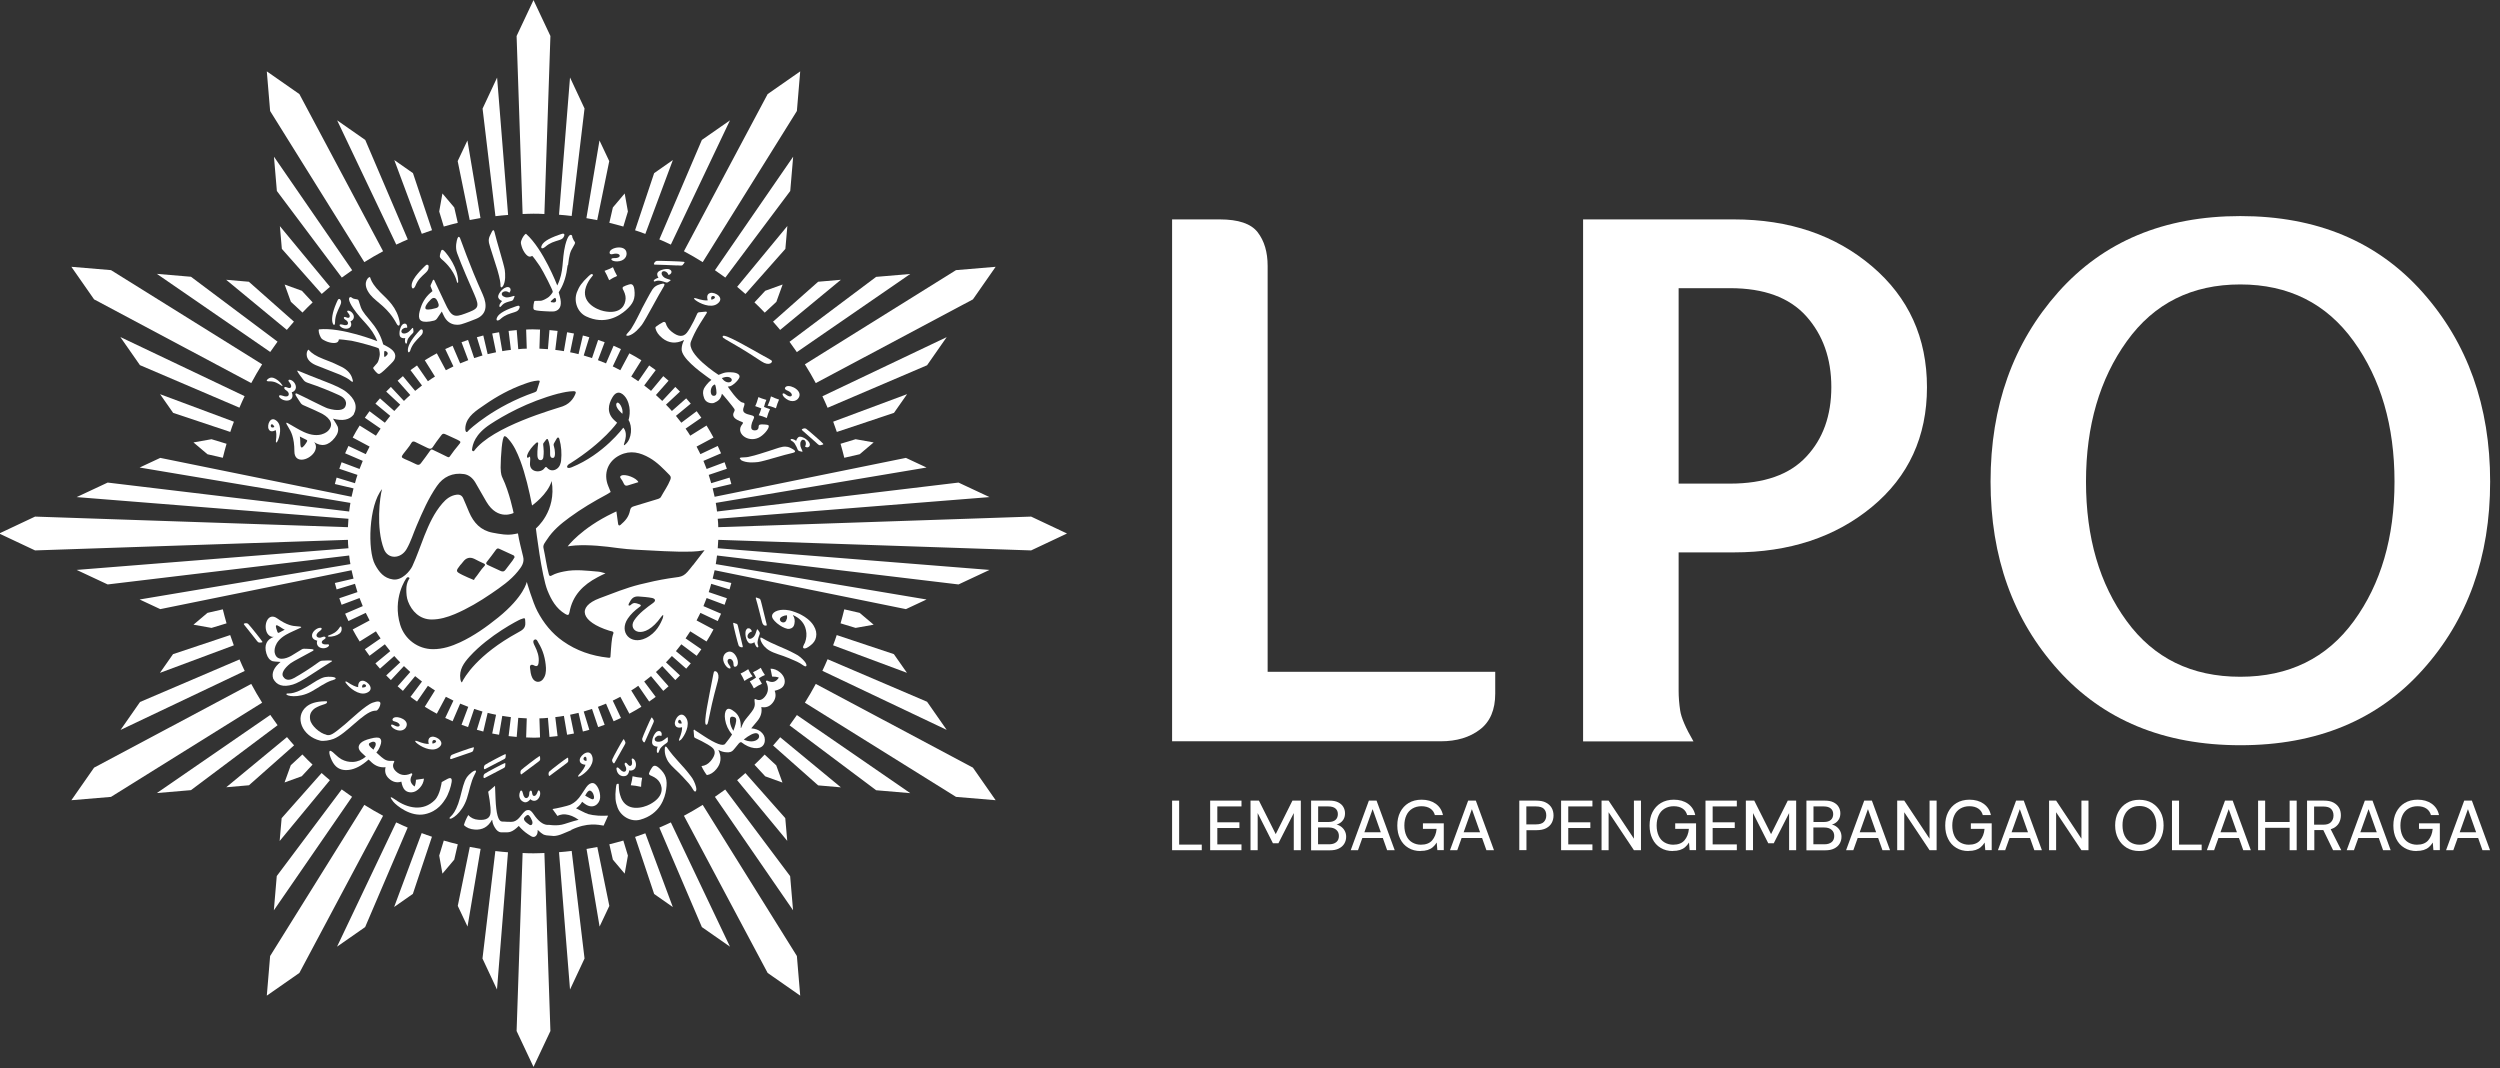 <svg width="241" height="103" viewBox="0 0 241 103" fill="none" xmlns="http://www.w3.org/2000/svg">
<rect x="0" y="0" width="241" height="103" fill="#333333" stroke="none"/>
<g clip-path="url(#clip0_4_866)">
<path d="M22.54 40.65L15.43 38L16.69 39.8L22.2 41.64C22.31 41.31 22.42 40.97 22.55 40.65H22.54Z" fill="white"/>
<path d="M15.43 64.86L22.54 62.21C22.42 61.88 22.3 61.55 22.19 61.22L16.68 63.06L15.42 64.86H15.43Z" fill="white"/>
<path d="M21.48 58.74L20 59.08L18.65 60.22L20.39 60.53L21.84 60.09C21.71 59.64 21.59 59.19 21.48 58.74Z" fill="white"/>
<path d="M26.41 15.12L26.69 18.41L32.95 26.76C33.28 26.52 33.61 26.28 33.95 26.05L26.42 15.12H26.41Z" fill="white"/>
<path d="M20 43.79L21.48 44.13C21.59 43.68 21.71 43.23 21.84 42.78L20.39 42.34L18.65 42.65L20 43.79Z" fill="white"/>
<path d="M31.01 28.34C31.27 28.11 31.54 27.87 31.81 27.65L26.98 21.8L27.17 23.99L31.02 28.34H31.01Z" fill="white"/>
<path d="M29.15 30.14C29.47 29.8 29.8 29.47 30.14 29.15L29.1 28.03L27.44 27.43L28.04 29.09L29.16 30.13L29.15 30.14Z" fill="white"/>
<path d="M29.15 72.73L28.03 73.77L27.43 75.43L29.09 74.83L30.13 73.71C29.79 73.39 29.46 73.06 29.14 72.72L29.15 72.73Z" fill="white"/>
<path d="M26.41 87.74L33.94 76.81C33.6 76.58 33.27 76.34 32.94 76.1L26.68 84.45L26.4 87.74H26.41Z" fill="white"/>
<path d="M26.97 81.06L31.8 75.21C31.53 74.99 31.27 74.75 31 74.52L27.15 78.87L26.96 81.06H26.97Z" fill="white"/>
<path d="M23.58 38.19L11.6 32.49L13.49 35.2L23.08 39.3C23.24 38.92 23.41 38.55 23.58 38.19Z" fill="white"/>
<path d="M11.61 70.37L23.59 64.68C23.41 64.31 23.25 63.94 23.09 63.57L13.5 67.67L11.61 70.38V70.37Z" fill="white"/>
<path d="M87.43 38L80.32 40.65C80.44 40.98 80.56 41.31 80.67 41.64L86.18 39.8L87.44 38H87.43Z" fill="white"/>
<path d="M82.87 59.08L81.39 58.74C81.28 59.19 81.16 59.64 81.03 60.09L82.48 60.53L84.22 60.22L82.87 59.08Z" fill="white"/>
<path d="M81.39 44.13L82.87 43.79L84.22 42.65L82.48 42.34L81.03 42.78C81.16 43.23 81.28 43.68 81.39 44.13Z" fill="white"/>
<path d="M78.64 36.93L93.79 28.86L95.98 25.72L92.16 26.04L77.59 35.12C77.96 35.71 78.31 36.31 78.64 36.93Z" fill="white"/>
<path d="M80.32 62.21L87.43 64.86L86.17 63.06L80.66 61.22C80.55 61.55 80.44 61.89 80.31 62.21H80.32Z" fill="white"/>
<path d="M75.43 27.43L73.77 28.03L72.73 29.15C73.07 29.47 73.4 29.8 73.72 30.14L74.84 29.1L75.44 27.44L75.43 27.43Z" fill="white"/>
<path d="M76.45 15.12L68.92 26.05C69.26 26.28 69.59 26.52 69.92 26.76L76.18 18.41L76.46 15.12H76.45Z" fill="white"/>
<path d="M75.89 21.8L71.06 27.65C71.33 27.87 71.59 28.11 71.86 28.34L75.71 23.99L75.9 21.8H75.89Z" fill="white"/>
<path d="M53.89 82.16L54.95 95.39L56.35 92.4L55.11 82.03C54.71 82.08 54.3 82.12 53.89 82.15V82.16Z" fill="white"/>
<path d="M26.76 32.94L18.41 26.68L15.12 26.4L26.05 33.93C26.28 33.59 26.52 33.26 26.76 32.93V32.94Z" fill="white"/>
<path d="M35.12 77.59L26.04 92.16L25.72 95.98L28.86 93.79L36.93 78.64C36.31 78.31 35.71 77.96 35.12 77.59Z" fill="white"/>
<path d="M58.73 15.53L57.79 13.54L56.53 21.03C56.88 21.09 57.22 21.15 57.57 21.22L58.73 15.54V15.53Z" fill="white"/>
<path d="M35.12 25.27C35.71 24.9 36.31 24.55 36.93 24.22L28.86 9.07L25.72 6.88L26.04 10.7L35.12 25.27Z" fill="white"/>
<path d="M27.66 71.06L21.81 75.89L24 75.7L28.35 71.85C28.12 71.59 27.88 71.32 27.66 71.05V71.06Z" fill="white"/>
<path d="M26.05 68.92L15.12 76.45L18.41 76.17L26.76 69.91C26.52 69.58 26.28 69.25 26.05 68.91V68.92Z" fill="white"/>
<path d="M24.22 65.93L9.07 74L6.88 77.14L10.7 76.82L25.27 67.74C24.9 67.15 24.55 66.55 24.22 65.93Z" fill="white"/>
<path d="M24.22 36.93C24.55 36.31 24.9 35.71 25.27 35.12L10.7 26.04L6.88 25.72L9.07 28.86L24.22 36.93Z" fill="white"/>
<path d="M39.31 23.08L35.21 13.49L32.5 11.6L38.2 23.58C38.57 23.4 38.94 23.24 39.31 23.08Z" fill="white"/>
<path d="M48.98 20.71L47.92 7.48L46.52 10.47L47.76 20.84C48.16 20.79 48.57 20.75 48.98 20.72V20.71Z" fill="white"/>
<path d="M56.35 10.46L54.95 7.47L53.89 20.7C54.3 20.73 54.7 20.77 55.11 20.82L56.35 10.45V10.46Z" fill="white"/>
<path d="M51.43 20.6C51.78 20.6 52.13 20.61 52.48 20.63L53.06 3.47L51.43 0.01L49.8 3.47L50.38 20.63C50.73 20.62 51.08 20.6 51.43 20.6Z" fill="white"/>
<path d="M41.65 22.2L39.81 16.69L38.01 15.43L40.66 22.54C40.99 22.42 41.32 22.3 41.65 22.19V22.2Z" fill="white"/>
<path d="M46.32 21.03L45.06 13.54L44.12 15.53L45.28 21.21C45.62 21.14 45.97 21.08 46.32 21.02V21.03Z" fill="white"/>
<path d="M44.13 21.48L43.79 20L42.65 18.65L42.34 20.39L42.78 21.84C43.23 21.71 43.68 21.59 44.13 21.48Z" fill="white"/>
<path d="M28.34 31.01L23.99 27.16L21.8 26.97L27.65 31.8C27.87 31.53 28.11 31.27 28.34 31V31.01Z" fill="white"/>
<path d="M63.56 79.78L67.66 89.37L70.37 91.26L64.67 79.28C64.3 79.46 63.93 79.62 63.56 79.78Z" fill="white"/>
<path d="M61.22 80.67L63.06 86.18L64.86 87.44L62.21 80.33C61.88 80.45 61.55 80.57 61.22 80.68V80.67Z" fill="white"/>
<path d="M67.74 77.59C67.15 77.96 66.55 78.31 65.93 78.64L74 93.79L77.14 95.98L76.82 92.16L67.74 77.59Z" fill="white"/>
<path d="M76.11 69.92L84.46 76.18L87.75 76.46L76.82 68.93C76.59 69.27 76.35 69.6 76.11 69.93V69.92Z" fill="white"/>
<path d="M78.64 65.93C78.31 66.55 77.96 67.15 77.59 67.74L92.16 76.82L95.98 77.14L93.79 74L78.64 65.93Z" fill="white"/>
<path d="M74.52 71.86L78.87 75.71L81.06 75.9L75.21 71.07C74.99 71.34 74.75 71.6 74.52 71.87V71.86Z" fill="white"/>
<path d="M38.19 79.28L32.49 91.26L35.2 89.37L39.3 79.78C38.92 79.62 38.55 79.45 38.19 79.28Z" fill="white"/>
<path d="M58.74 81.39L59.08 82.87L60.22 84.22L60.53 82.48L60.09 81.03C59.64 81.16 59.19 81.28 58.74 81.39Z" fill="white"/>
<path d="M44.13 87.33L45.07 89.32L46.33 81.83C45.98 81.77 45.64 81.71 45.29 81.64L44.13 87.32V87.33Z" fill="white"/>
<path d="M56.54 81.83L57.8 89.32L58.74 87.33L57.58 81.65C57.24 81.72 56.89 81.78 56.54 81.84V81.83Z" fill="white"/>
<path d="M38 87.43L39.8 86.17L41.64 80.66C41.31 80.55 40.97 80.44 40.65 80.31L38 87.42V87.43Z" fill="white"/>
<path d="M46.51 92.4L47.91 95.39L48.97 82.16C48.56 82.13 48.16 82.09 47.75 82.04L46.51 92.41V92.4Z" fill="white"/>
<path d="M51.43 82.26C51.08 82.26 50.73 82.25 50.38 82.23L49.8 99.39L51.43 102.85L53.06 99.39L52.48 82.23C52.13 82.24 51.78 82.26 51.43 82.26Z" fill="white"/>
<path d="M42.34 82.48L42.65 84.22L43.79 82.87L44.13 81.39C43.68 81.28 43.23 81.16 42.78 81.03L42.34 82.48Z" fill="white"/>
<path d="M68.92 76.82L76.45 87.75L76.17 84.46L69.91 76.11C69.58 76.35 69.25 76.59 68.91 76.82H68.92Z" fill="white"/>
<path d="M67.74 25.27L76.82 10.7L77.14 6.88L74 9.07L65.93 24.22C66.55 24.55 67.15 24.9 67.74 25.27Z" fill="white"/>
<path d="M71.86 74.52C71.6 74.75 71.33 74.99 71.06 75.21L75.89 81.06L75.7 78.87L71.85 74.52H71.86Z" fill="white"/>
<path d="M76.82 33.94L87.75 26.41L84.46 26.69L76.11 32.95C76.35 33.28 76.59 33.61 76.82 33.95V33.94Z" fill="white"/>
<path d="M91.26 32.5L79.28 38.2C79.46 38.57 79.62 38.94 79.78 39.31L89.37 35.21L91.26 32.5Z" fill="white"/>
<path d="M64.86 15.43L63.06 16.69L61.22 22.2C61.55 22.31 61.89 22.42 62.21 22.55L64.86 15.44V15.43Z" fill="white"/>
<path d="M79.28 64.67L91.26 70.36L89.37 67.65L79.78 63.55C79.62 63.93 79.45 64.3 79.28 64.66V64.67Z" fill="white"/>
<path d="M60.53 20.39L60.22 18.65L59.08 20L58.74 21.48C59.19 21.59 59.64 21.71 60.09 21.84L60.53 20.39Z" fill="white"/>
<path d="M64.67 23.58L70.37 11.6L67.66 13.49L63.56 23.08C63.94 23.24 64.31 23.41 64.67 23.58Z" fill="white"/>
<path d="M75.21 31.8L81.06 26.97L78.87 27.16L74.52 31.01C74.75 31.27 74.99 31.54 75.21 31.81V31.8Z" fill="white"/>
<path d="M73.72 72.73C73.4 73.07 73.07 73.4 72.73 73.72L73.77 74.84L75.43 75.44L74.83 73.78L73.71 72.74L73.72 72.73Z" fill="white"/>
<path d="M99.4 49.8L69.24 50.82C69.24 50.55 69.22 50.28 69.19 50.01L95.39 47.92L92.4 46.52L69.12 49.31C69.09 49.03 69.05 48.75 69 48.48L89.32 45.07L87.33 44.14L68.89 47.89C68.83 47.62 68.77 47.35 68.7 47.08L70.5 46.66C70.45 46.45 70.39 46.25 70.33 46.04L68.56 46.58C68.48 46.31 68.4 46.05 68.32 45.78L70.07 45.19C70 44.98 69.93 44.76 69.85 44.56L68.12 45.21C68.02 44.95 67.92 44.69 67.81 44.43L69.51 43.7C69.41 43.46 69.3 43.22 69.19 42.99L67.52 43.78C67.4 43.53 67.28 43.29 67.15 43.05L68.78 42.18C68.57 41.79 68.35 41.4 68.11 41.02L66.54 42C66.4 41.77 66.25 41.54 66.09 41.32L67.61 40.27C67.46 40.06 67.31 39.84 67.16 39.64L65.68 40.75C65.51 40.53 65.34 40.31 65.16 40.09L66.59 38.91C66.45 38.74 66.3 38.57 66.15 38.4L64.77 39.62C64.59 39.41 64.4 39.21 64.2 39.01L65.55 37.75C65.4 37.6 65.25 37.45 65.1 37.3L63.84 38.65C63.64 38.46 63.44 38.27 63.23 38.08L64.45 36.7C64.28 36.55 64.11 36.4 63.94 36.26L62.76 37.68C62.54 37.5 62.32 37.33 62.1 37.16L63.21 35.68C63 35.52 62.79 35.37 62.58 35.23L61.53 36.75C61.31 36.6 61.08 36.45 60.85 36.3L61.83 34.73C61.45 34.49 61.07 34.27 60.67 34.06L59.8 35.69C59.56 35.56 59.32 35.44 59.07 35.32L59.86 33.65C59.63 33.54 59.39 33.43 59.15 33.33L58.42 35.03C58.16 34.92 57.9 34.82 57.64 34.72L58.29 32.99C58.08 32.91 57.87 32.84 57.66 32.77L57.07 34.52C56.81 34.43 56.54 34.35 56.27 34.27L56.81 32.51C56.61 32.45 56.4 32.39 56.19 32.34L55.77 34.14C55.5 34.07 55.23 34.01 54.96 33.96L55.33 32.15C55.11 32.11 54.89 32.07 54.67 32.03L54.36 33.85C54.09 33.8 53.81 33.77 53.53 33.73L53.75 31.9C53.49 31.87 53.23 31.84 52.97 31.82L52.82 33.66C52.55 33.64 52.28 33.62 52 33.61L52.06 31.77C51.84 31.77 51.62 31.75 51.39 31.75C51.16 31.75 50.94 31.75 50.72 31.77L50.78 33.61C50.51 33.61 50.23 33.63 49.96 33.66L49.81 31.82C49.55 31.84 49.29 31.87 49.03 31.9L49.25 33.73C48.97 33.76 48.69 33.8 48.42 33.85L48.11 32.03C47.89 32.07 47.67 32.1 47.45 32.15L47.82 33.96C47.55 34.02 47.28 34.08 47.01 34.14L46.59 32.34C46.38 32.39 46.18 32.45 45.97 32.51L46.51 34.27C46.24 34.35 45.98 34.43 45.71 34.52L45.12 32.77C44.91 32.84 44.69 32.91 44.49 32.99L45.14 34.72C44.88 34.82 44.62 34.92 44.36 35.03L43.63 33.33C43.39 33.43 43.15 33.54 42.92 33.65L43.71 35.32C43.46 35.44 43.22 35.56 42.98 35.69L42.11 34.06C41.72 34.27 41.33 34.49 40.95 34.73L41.93 36.3C41.7 36.44 41.47 36.59 41.25 36.75L40.2 35.23C39.99 35.38 39.77 35.53 39.57 35.68L40.68 37.16C40.46 37.33 40.24 37.5 40.02 37.68L38.84 36.26C38.67 36.4 38.5 36.55 38.33 36.7L39.55 38.08C39.34 38.26 39.14 38.45 38.94 38.65L37.68 37.3C37.53 37.45 37.38 37.6 37.23 37.75L38.58 39.01C38.39 39.21 38.2 39.41 38.01 39.62L36.63 38.4C36.48 38.57 36.33 38.74 36.19 38.91L37.62 40.09C37.44 40.31 37.27 40.52 37.1 40.75L35.62 39.64C35.46 39.85 35.31 40.06 35.17 40.27L36.69 41.32C36.54 41.54 36.39 41.77 36.24 42L34.67 41.02C34.43 41.4 34.21 41.78 34 42.18L35.63 43.05C35.5 43.29 35.38 43.53 35.26 43.78L33.59 42.99C33.48 43.22 33.37 43.46 33.27 43.7L34.97 44.43C34.86 44.69 34.76 44.95 34.66 45.21L32.93 44.56C32.85 44.77 32.78 44.98 32.71 45.19L34.46 45.78C34.37 46.04 34.29 46.31 34.22 46.58L32.45 46.04C32.39 46.24 32.33 46.45 32.28 46.66L34.08 47.08C34.01 47.35 33.95 47.62 33.89 47.89L15.45 44.14L13.46 45.07L33.78 48.48C33.73 48.75 33.7 49.03 33.66 49.31L10.38 46.52L7.39 47.92L33.59 50.01C33.57 50.28 33.55 50.55 33.54 50.82L3.38 49.8L-0.08 51.43L3.38 53.06L33.54 52.04C33.54 52.31 33.56 52.58 33.59 52.85L7.39 54.94L10.38 56.34L33.66 53.55C33.69 53.83 33.73 54.11 33.78 54.38L13.46 57.79L15.45 58.72L33.89 54.97C33.95 55.24 34.01 55.51 34.08 55.78L32.28 56.2C32.33 56.41 32.39 56.61 32.45 56.82L34.22 56.28C34.3 56.55 34.38 56.81 34.46 57.08L32.71 57.67C32.78 57.88 32.85 58.1 32.93 58.3L34.66 57.65C34.76 57.91 34.86 58.17 34.97 58.43L33.27 59.16C33.37 59.4 33.48 59.64 33.59 59.87L35.26 59.08C35.38 59.33 35.5 59.57 35.63 59.81L34 60.68C34.21 61.07 34.43 61.46 34.67 61.84L36.24 60.86C36.38 61.09 36.53 61.32 36.69 61.54L35.17 62.59C35.32 62.8 35.47 63.02 35.62 63.22L37.1 62.11C37.27 62.33 37.44 62.55 37.62 62.77L36.19 63.95C36.33 64.12 36.48 64.29 36.63 64.46L38.01 63.24C38.19 63.45 38.38 63.65 38.58 63.85L37.23 65.11C37.38 65.26 37.53 65.41 37.68 65.56L38.94 64.21C39.14 64.4 39.34 64.59 39.55 64.78L38.33 66.16C38.5 66.31 38.67 66.46 38.84 66.6L40.02 65.18C40.24 65.36 40.46 65.53 40.68 65.7L39.57 67.18C39.78 67.34 39.99 67.49 40.2 67.63L41.25 66.11C41.47 66.26 41.7 66.41 41.93 66.56L40.95 68.13C41.33 68.37 41.71 68.59 42.11 68.8L42.98 67.17C43.22 67.3 43.46 67.42 43.71 67.54L42.92 69.21C43.15 69.32 43.39 69.43 43.63 69.53L44.36 67.83C44.62 67.94 44.88 68.04 45.14 68.14L44.49 69.87C44.7 69.95 44.91 70.02 45.12 70.09L45.71 68.34C45.97 68.43 46.24 68.51 46.51 68.59L45.97 70.35C46.17 70.41 46.38 70.47 46.59 70.52L47.01 68.72C47.28 68.79 47.55 68.85 47.82 68.9L47.45 70.71C47.67 70.75 47.89 70.79 48.11 70.83L48.42 69.01C48.69 69.06 48.97 69.09 49.25 69.13L49.03 70.96C49.29 70.99 49.55 71.02 49.81 71.04L49.96 69.2C50.23 69.22 50.5 69.24 50.78 69.25L50.72 71.09C50.94 71.09 51.16 71.11 51.39 71.11C51.62 71.11 51.84 71.11 52.06 71.09L52 69.25C52.27 69.25 52.55 69.23 52.82 69.2L52.97 71.04C53.23 71.02 53.49 70.99 53.75 70.96L53.53 69.13C53.81 69.1 54.09 69.06 54.36 69.01L54.67 70.83C54.89 70.79 55.11 70.76 55.33 70.71L54.96 68.9C55.23 68.84 55.5 68.78 55.77 68.72L56.19 70.52C56.4 70.47 56.6 70.41 56.81 70.35L56.27 68.59C56.54 68.51 56.8 68.43 57.07 68.34L57.66 70.09C57.87 70.02 58.09 69.95 58.29 69.87L57.64 68.14C57.9 68.04 58.16 67.94 58.42 67.83L59.15 69.53C59.39 69.43 59.63 69.32 59.86 69.21L59.07 67.54C59.32 67.42 59.56 67.3 59.8 67.17L60.67 68.8C61.06 68.59 61.45 68.37 61.83 68.13L60.85 66.56C61.08 66.42 61.31 66.27 61.53 66.11L62.58 67.63C62.79 67.48 63.01 67.33 63.21 67.18L62.1 65.7C62.32 65.53 62.54 65.36 62.76 65.18L63.94 66.6C64.11 66.46 64.28 66.31 64.45 66.16L63.23 64.78C63.44 64.6 63.64 64.41 63.84 64.21L65.1 65.56C65.25 65.41 65.4 65.26 65.55 65.11L64.2 63.85C64.39 63.65 64.58 63.45 64.77 63.24L66.15 64.46C66.3 64.29 66.45 64.12 66.59 63.95L65.16 62.77C65.34 62.55 65.51 62.34 65.68 62.11L67.16 63.22C67.32 63.01 67.47 62.8 67.61 62.59L66.09 61.54C66.24 61.32 66.39 61.09 66.54 60.86L68.11 61.84C68.35 61.46 68.57 61.08 68.78 60.68L67.15 59.81C67.28 59.57 67.4 59.33 67.52 59.08L69.19 59.87C69.3 59.64 69.41 59.4 69.51 59.16L67.81 58.43C67.92 58.17 68.02 57.91 68.12 57.65L69.85 58.3C69.93 58.09 70 57.88 70.07 57.67L68.32 57.08C68.41 56.82 68.49 56.55 68.56 56.28L70.33 56.82C70.39 56.62 70.45 56.41 70.5 56.2L68.7 55.78C68.77 55.51 68.83 55.24 68.89 54.97L87.33 58.72L89.32 57.79L69 54.38C69.05 54.11 69.08 53.83 69.12 53.55L92.4 56.34L95.39 54.94L69.19 52.85C69.21 52.58 69.23 52.31 69.24 52.04L99.4 53.06L102.86 51.43L99.4 49.8ZM59.5 40.76L59.22 40.51C58.48 39.82 58.62 39.01 59.04 38.3C59.58 37.39 60.21 38.08 60.43 38.5C60.94 39.49 60.59 40.49 60.59 40.49C60.98 41.1 60.9 42.28 60.34 42.79C60.26 42.86 60.09 43.04 60.16 42.79C60.2 42.63 60.26 42.48 60.29 42.32C60.46 41.55 60.08 41.23 60.08 41.23C60.08 41.23 58.2 43.8 55.1 45.05C54.56 45.27 54.52 44.88 55 44.65C58.19 42.63 59.5 40.74 59.5 40.74V40.76ZM53.85 37.94C54.32 37.82 54.8 37.72 55.29 37.71C55.49 37.71 55.55 37.78 55.47 37.97C55.41 38.11 55.13 38.85 54.25 39.17C53.54 39.42 47.44 41.1 45.7 43.47C45.65 43.54 45.49 43.47 45.5 43.36C45.56 42.83 45.78 41.87 47.27 40.89C48.48 40.1 50.83 38.73 53.86 37.93L53.85 37.94ZM51.11 44.04C51.11 44.04 51.04 43.99 50.96 44.09C50.86 44.2 50.74 44.09 50.84 43.83C50.97 43.46 51.31 43.03 51.68 42.7C51.77 42.62 51.9 42.63 51.88 42.75C51.82 43.18 51.76 43.88 51.84 44.13C51.89 44.28 51.98 44.37 52.12 44.36C52.3 44.36 52.37 44.19 52.38 44.07C52.49 43.17 52.29 42.86 52.39 42.72C52.47 42.61 52.55 42.5 52.64 42.39C52.73 42.27 52.8 42.32 52.82 42.37C53.02 42.82 53.04 43.29 53.03 43.76C53.02 44.14 53.23 44.17 53.36 44.13C53.58 44.05 53.5 43.32 53.4 43.03C53.36 42.91 53.35 42.82 53.42 42.71C53.5 42.58 53.58 42.44 53.66 42.29C53.76 42.11 53.88 42.16 53.92 42.31C54.12 43.01 54.16 43.7 54.09 44.4C54.07 44.58 54 45.05 53.57 45.26C53.31 45.39 53 45.37 52.77 45.12C52.67 45.01 52.62 44.95 52.48 45.14C52.15 45.62 51.03 45.56 51.09 44.66C51.1 44.46 51.14 44.15 51.09 44.06L51.11 44.04ZM44.87 41.11C45.02 40.11 45.93 39.57 46.71 39.03C47.9 38.2 49.18 37.5 50.56 37.01C50.97 36.86 51.39 36.72 51.83 36.69C51.92 36.69 52.03 36.66 52.03 36.78C51.93 37.09 51.85 37.37 51.75 37.65C51.72 37.74 51.63 37.78 51.53 37.82C47.66 39.15 45.22 41.42 45.15 41.52C44.97 41.79 44.8 41.62 44.87 41.11ZM38.89 43.74C39.14 43.39 39.44 43.09 39.65 42.71C39.74 42.55 39.85 42.51 40.04 42.61C40.42 42.81 40.82 42.98 41.21 43.18C41.44 43.3 41.61 43.29 41.76 43.04C41.95 42.73 42.18 42.45 42.39 42.16C42.71 41.72 42.69 41.75 43.18 41.97L44.09 42.39C44.46 42.58 44.46 42.6 44.19 42.92C43.92 43.25 43.64 43.59 43.4 43.95C43.3 44.11 43.24 44.1 43.1 44.03C42.65 43.8 42.19 43.59 41.74 43.37C41.62 43.31 41.55 43.31 41.46 43.45C41.18 43.86 40.88 44.25 40.58 44.65C40.46 44.81 40.34 44.86 40.13 44.76C39.76 44.57 39.37 44.41 38.99 44.24C38.68 44.1 38.67 44.04 38.88 43.75L38.89 43.74ZM49.92 60.98C46 63.12 44.75 65.31 44.54 65.76C44.5 65.85 44.4 65.62 44.38 65.47C44.24 64.56 44.71 63.91 45.28 63.28C47.18 61.2 50 59.77 50.19 59.7C50.66 59.53 50.61 59.54 50.64 60.01C50.68 60.58 50.34 60.75 49.92 60.98ZM52.37 65.45C52.06 65.86 51.56 65.81 51.32 65.36C51.16 65.05 51.13 64.7 51.09 64.36C51.06 64.11 51.23 64.02 51.45 64.13C51.74 64.29 51.88 64.22 51.92 63.88C52 63.29 51.8 62.77 51.55 62.26C51.54 62.24 51.28 61.81 51.5 61.68C51.74 61.54 51.82 61.83 51.9 61.96C52.36 62.7 52.58 63.52 52.63 64.38C52.64 64.77 52.6 65.14 52.36 65.45H52.37ZM63.92 59.52C63.69 60.12 63.27 61.02 62.26 61.51C60.78 62.23 59.64 60.94 60.52 59.63C60.81 59.2 61.19 58.85 61.61 58.54C61.74 58.45 61.93 58.33 61.55 58.22C61.29 58.14 61.1 58.03 60.8 58.32C60.75 58.37 60.65 58.39 60.62 58.37C60.57 58.33 60.59 58.24 60.63 58.17C60.86 57.74 61.03 57.47 61.56 57.5C61.88 57.52 62.51 57.57 62.89 57.65C63.06 57.69 63.34 57.86 62.94 58.14C62.38 58.54 61.57 59.13 61.13 59.81C60.47 60.82 62.07 61.85 63.74 59.46C63.95 59.17 63.98 59.32 63.9 59.52H63.92ZM66.79 54.49C66.62 54.71 66.44 54.94 66.26 55.14C65.99 55.44 65.76 55.56 65.43 55.62C65.11 55.68 64.78 55.7 64.46 55.76C63.52 55.91 62.6 56.11 61.68 56.34C60.35 56.67 59.09 57.19 57.8 57.67C55.56 58.51 56.01 59.94 58.74 60.8C58.82 60.82 58.9 60.84 58.98 60.86C59.2 60.91 59.14 61.06 59.1 61.15C59.07 61.23 59.04 61.36 59.01 61.51C58.92 62.08 58.87 63.02 58.85 63.28C58.85 63.45 58.72 63.41 58.62 63.4C57.04 63.23 55.57 62.73 54.27 61.81C53.2 61.06 52.4 60.06 51.8 58.91C51.36 58.08 50.78 56.09 50.78 56.09C50.78 56.09 50.53 57.5 48.02 59.53C46.88 60.45 45.68 61.3 44.35 61.92C43.53 62.3 42.68 62.58 41.75 62.58C40.29 62.58 39.01 61.63 38.58 60.23C37.81 57.7 39.12 55.77 39.22 55.69C39.27 55.64 39.38 55.62 39.45 55.69C39.51 55.76 39.44 55.81 39.4 55.87C39.24 56.16 39.17 56.48 39.17 56.81C39.17 57.21 39.19 57.61 39.34 57.99C39.69 58.9 40.44 59.71 41.6 59.72C42.39 59.72 43.12 59.5 43.84 59.2C45.09 58.67 46.25 57.98 47.36 57.22C48.28 56.59 49.21 55.96 49.92 55.08C50.25 54.67 50.58 54.25 50.43 53.66C50.28 53.04 50.02 52.04 49.93 51.42L49.62 51.48C48.9 51.63 48.19 51.48 47.48 51.35C46.33 51.13 45.66 50.39 45.22 49.37C45.03 48.93 44.86 48.49 44.66 48.05C44.54 47.77 44.33 47.65 44.01 47.69C43.43 47.77 43.01 48.1 42.65 48.52C41.85 49.44 41.36 50.53 40.91 51.65C40.52 52.63 40.19 53.63 39.75 54.58C39.53 55.05 38.75 55.98 37.89 55.86C37.01 55.74 36.54 55.15 36.15 54.42C35.42 53.07 35.54 48.71 36.83 47.15C36.62 47.84 36.23 50.92 37.01 52.93C37.4 53.95 38.64 53.88 39.19 52.94C39.61 52.22 39.84 51.42 40.17 50.66C40.73 49.35 41.3 48.03 42.12 46.85C42.73 45.96 43.64 45.54 44.73 45.7C45.2 45.77 45.57 46.09 45.82 46.51C46.18 47.13 46.53 47.75 46.89 48.37C48 50.25 49.51 49.45 49.51 49.45C49.51 49.45 49.12 47.47 48.43 46.04C48.39 45.95 48.27 45.74 48.26 45.08C48.27 43.97 48.4 42.05 48.64 42.05C48.78 42.05 48.89 42.19 48.99 42.3C49.54 42.9 49.86 43.64 50.15 44.39C50.63 45.65 51.04 47.4 51.29 48.73C51.29 48.73 52.79 47.68 53.18 46.37C53.68 49.3 51.66 50.94 51.66 50.94C51.66 50.94 52.21 55.53 52.78 56.93C53.14 57.82 53.61 58.66 54.48 59.18C54.75 59.34 54.84 59.32 54.9 59.01C55.19 57.4 56.21 56.38 57.6 55.65C57.85 55.52 58.09 55.39 58.37 55.27C58.15 55.22 57.93 55.13 57.7 55.11C56.59 55.02 55.48 54.86 54.37 55.09C53.97 55.17 53.56 55.27 53.2 55.47C53.11 55.52 52.98 55.6 52.91 55.37C52.68 54.53 52.58 53.67 52.39 52.82C52.32 52.52 52.57 52.26 52.73 52.01C53.29 51.14 54.07 50.49 54.89 49.89C56.03 49.05 57.25 48.33 58.5 47.66L58.87 47.43L58.64 46.87C58.13 45.64 58.61 44.43 59.77 43.87C60.79 43.38 61.71 43.62 62.62 44.14C63.37 44.57 63.95 45.19 64.55 45.8C64.71 45.96 64.67 46.12 64.61 46.27C64.38 46.85 64.01 47.36 63.71 47.91C63.67 47.99 63.57 48.05 63.46 48.09C62.67 48.33 61.88 48.58 61.09 48.81C60.88 48.87 60.78 48.98 60.74 49.19C60.61 49.84 60.29 50.19 59.82 50.6C59.7 50.71 59.59 50.65 59.58 50.46C59.55 50.14 59.48 49.83 59.45 49.51L59.42 49.3L59.1 49.45C56.01 50.93 54.72 52.67 54.72 52.67C54.72 52.67 55.28 52.59 55.47 52.58C56.86 52.5 58.24 52.65 59.62 52.84C60.16 52.91 60.71 52.96 61.25 52.99C63.09 53.07 64.92 53.23 66.77 53.17C67.12 53.16 67.47 53.12 67.92 53.04C67.51 53.58 67.16 54.03 66.81 54.48L66.79 54.49ZM44.41 54.44C44.48 54.35 44.56 54.27 44.63 54.17C44.93 53.763 45.3 53.667 45.74 53.88C46.04 54.03 46.33 54.19 46.64 54.32C46.8 54.39 46.77 54.49 46.7 54.56C46.34 54.93 46.09 55.39 45.76 55.77C45.72 55.82 45.71 55.92 45.68 55.91C45.28 55.74 44.94 55.61 44.61 55.44C43.9 55.08 43.9 55.08 44.41 54.42V54.44ZM46.94 54.15C47.24 53.78 47.52 53.39 47.8 53.01C47.89 52.89 47.97 52.83 48.12 52.9C48.58 53.11 49.03 53.32 49.49 53.53C49.56 53.56 49.59 53.62 49.61 53.71C49.54 53.82 49.48 53.94 49.4 54.05C49.18 54.35 48.94 54.64 48.72 54.94C48.59 55.12 48.44 55.12 48.26 55.04C47.85 54.85 47.44 54.67 47.03 54.47C46.89 54.4 46.8 54.32 46.94 54.14V54.15Z" fill="white"/>
<path d="M60 39.89C60.11 39.35 59.61 38.56 59.43 38.89C59.25 39.28 60 39.89 60 39.89Z" fill="white"/>
<path d="M60.14 46.63C60.23 46.83 60.37 46.85 60.54 46.79C60.87 46.69 61.21 46.58 61.54 46.48C61.38 46.08 60.28 45.65 59.89 45.85C59.8 45.9 59.73 45.97 59.83 46.1C59.95 46.26 60.06 46.44 60.14 46.63Z" fill="white"/>
<path d="M61.85 29.82C61.55 30.38 61.34 30.9 60.86 31.67C60.63 32.04 60.06 32.43 60.6 32.36C61.14 32.21 61.61 31.65 61.88 31.31C62.26 30.78 63.49 28.41 64 27.6C64.23 27.17 63.68 27.39 63.49 27.45C63.07 27.59 62.9 27.9 62.86 27.96C62.62 28.34 62.12 29.3 61.84 29.82H61.85Z" fill="white"/>
<path d="M48.24 27.45C48.25 27.68 48.29 27.82 48.49 27.58C48.76 27.12 48.71 26.42 48.66 26.02C48.56 25.41 47.86 23.21 47.66 22.33C47.53 21.89 47.31 22.61 47.24 22.7C47.04 23.08 47.14 23.4 47.15 23.46C47.21 23.75 47.69 25.16 47.95 26.02C48.22 26.93 48.24 27.31 48.25 27.46L48.24 27.45Z" fill="white"/>
<path d="M54.76 25.56C54.88 24.55 54.95 24.29 55.26 23.78C55.36 23.62 55.44 23.46 55.44 23.41C55.44 23.37 55.38 23.26 55.3 23.16L55.17 22.87C55.18 22.63 55 22.56 54.84 22.75C54.74 22.87 54.61 23.16 54.49 23.63C54.13 25.13 54.4 26.14 53.72 27.52C53.72 27.52 52.38 24.02 50.71 22.54C50.6 22.54 50.35 22.89 50.25 23.2C50.19 23.38 50.2 23.45 50.3 23.79C50.45 24.28 50.8 24.72 51.05 24.74C51.14 24.74 51.22 24.72 51.24 24.7C51.26 24.68 51.29 24.66 51.31 24.67C51.36 24.7 51.81 25.3 52.05 25.67C52.41 26.23 53.3 27.99 53.29 28.13C53.29 28.19 53.07 28.48 52.91 28.62C52.86 28.67 52.68 28.78 52.52 28.86C52.25 28.99 52.17 29.01 51.88 29C51.68 29 51.53 29 51.51 29.04C51.49 29.07 51.46 29.23 51.43 29.4C51.4 29.63 51.41 29.74 51.46 29.83C51.507 29.91 51.843 29.967 52.47 30C53.33 30.05 53.43 30.04 53.62 29.96C54.05 29.78 54.17 29.31 53.97 28.58L53.86 28.18L53.99 27.96C54.37 27.31 54.6 26.58 54.72 25.57L54.76 25.56ZM53.33 29.15C53.03 29.14 53.01 29.1 53.27 28.88C53.48 28.69 53.51 28.68 53.56 28.76C53.59 28.81 53.61 28.89 53.61 28.95C53.61 29.1 53.51 29.17 53.33 29.16V29.15Z" fill="white"/>
<path d="M52.19 23.74C52.13 23.96 52.28 24.03 52.58 23.78C53.02 23.4 53.39 23.31 53.92 23.14C54.18 23.06 54.3 22.96 54.38 22.76C54.42 22.66 54.42 22.61 54.38 22.57C54.31 22.49 54.28 22.5 53.88 22.64C52.78 23.02 52.29 23.38 52.19 23.75V23.74Z" fill="white"/>
<path d="M48.27 30.73C48.71 30.35 49.08 30.26 49.61 30.09C49.87 30.01 49.99 29.91 50.07 29.71C50.11 29.61 50.11 29.56 50.07 29.52C50 29.44 49.97 29.45 49.57 29.59C48.47 29.97 47.98 30.33 47.88 30.7C47.82 30.92 47.97 30.99 48.27 30.74V30.73Z" fill="white"/>
<path d="M40.07 27.49C40.31 26.93 40.63 26.67 41.05 26.28C41.26 26.08 41.32 25.94 41.32 25.71C41.32 25.6 41.29 25.55 41.23 25.53C41.12 25.49 41.1 25.51 40.79 25.82C39.92 26.68 39.62 27.25 39.69 27.64C39.73 27.88 39.91 27.88 40.07 27.5V27.49Z" fill="white"/>
<path d="M36.19 35.2C36.05 35.34 35.96 35.46 35.97 35.49C35.98 35.52 36.07 35.66 36.18 35.79C36.33 35.96 36.41 36.03 36.52 36.05C36.613 36.07 36.88 35.863 37.32 35.43C37.93 34.84 37.99 34.76 38.06 34.57C38.22 34.13 37.96 33.74 37.3 33.39L36.94 33.2L36.87 32.96C36.65 32.25 36.27 31.59 35.62 30.83C34.97 30.07 34.83 29.84 34.67 29.28C34.62 29.1 34.56 28.93 34.53 28.9C34.5 28.87 34.38 28.84 34.26 28.83C34.14 28.82 34 28.77 33.96 28.73C33.79 28.56 33.62 28.64 33.65 28.89C33.67 29.05 33.79 29.33 34.06 29.73C34.91 30.99 35.82 31.48 36.37 32.89C36.37 32.89 32.93 31.52 30.75 31.75C30.67 31.83 30.76 32.25 30.92 32.52C31.01 32.68 31.07 32.72 31.38 32.87C31.84 33.09 32.39 33.13 32.56 32.96C32.62 32.9 32.66 32.82 32.65 32.79C32.65 32.76 32.65 32.73 32.68 32.72C32.73 32.7 33.47 32.78 33.9 32.85C34.55 32.97 36.42 33.49 36.51 33.59C36.55 33.63 36.62 33.99 36.61 34.19C36.61 34.26 36.57 34.46 36.52 34.64C36.44 34.92 36.39 34.99 36.19 35.19V35.2ZM37.14 33.84C37.19 33.85 37.27 33.89 37.31 33.93C37.41 34.03 37.4 34.15 37.27 34.27C37.06 34.48 37.02 34.46 37.03 34.13C37.03 33.85 37.05 33.82 37.14 33.83V33.84Z" fill="white"/>
<path d="M32.85 28.95C32.81 28.86 32.76 28.82 32.71 28.82C32.6 28.82 32.59 28.85 32.42 29.23C32.02 30.16 31.93 30.85 32.09 31.2C32.18 31.41 32.31 31.33 32.3 31.06C32.3 30.48 32.53 30.01 32.76 29.52C32.87 29.27 32.93 29.15 32.85 28.95Z" fill="white"/>
<path d="M42.54 24.15C42.54 24.15 42.51 24.23 42.49 24.28C42.37 24.69 42.35 24.77 42.54 24.96C42.62 25.04 43.72 25.86 44.05 27.18C44.09 27.32 44.17 27.3 44.17 27.14C44.14 25.83 43.21 24.6 42.83 24.2C42.75 24.11 42.6 24.01 42.54 24.16V24.15Z" fill="white"/>
<path d="M60.09 27.96C60.31 28.41 60.35 28.69 60.28 29.02C60.16 29.66 59.59 30.29 58.2 29.99C57.46 29.83 55.98 29.12 56.49 27.65C56.74 26.93 57.2 26.56 57.17 26.5C57.17 26.5 57.13 26.45 57.09 26.43C57.02 26.39 56.95 26.43 56.7 26.66C56.08 27.25 55.83 27.61 55.61 28.18C55.29 29.05 55.66 30.1 56.5 30.5C58.31 31.36 59.7 30.46 60.33 29.91C61.04 29.28 61.27 28.8 61.15 27.89C61.07 27.3 60.79 27.38 60.62 27.43C60.43 27.48 60.22 27.57 60.09 27.64C59.95 27.73 60.05 27.91 60.09 27.97V27.96Z" fill="white"/>
<path d="M73.64 34.33C72.33 33.6 69.83 32.12 69.68 32.4C69.54 32.65 70.12 32.66 73.41 34.84C74.17 35.35 74.54 34.9 74.38 34.75C74.35 34.72 74.06 34.56 73.64 34.32V34.33Z" fill="white"/>
<path d="M29.65 33.8C29.59 33.87 29.26 34.69 30.44 35.2C30.81 35.36 32.6 36.04 32.8 36.13C33.22 36.32 33.54 36.49 33.72 36.64C34.13 37 34.03 36.71 33.94 36.43C33.84 36.1 33.55 35.68 32.94 35.37C32.53 35.16 32.05 34.94 31.2 34.62C29.6 34 29.85 33.52 29.66 33.79L29.65 33.8Z" fill="white"/>
<path d="M38.54 31.1C38.29 29.64 37.37 28.88 36.68 28.2C35.41 26.93 35.85 26.58 35.55 26.75C35.46 26.79 34.86 27.38 35.71 28.43C36.28 29.13 37.4 29.63 38.23 31.2C38.4 31.52 38.58 31.4 38.53 31.1H38.54Z" fill="white"/>
<path d="M26.75 42.54C26.97 42.12 27.21 41.09 26.71 40.61C26.07 40 25.71 40.98 25.9 41.37C26.08 41.76 26.53 41.49 26.57 41.46C26.64 41.62 26.67 42.01 26.6 42.48C26.57 42.7 26.66 42.71 26.75 42.54ZM26.2 40.9C26.36 40.9 26.45 41.16 26.45 41.16C26.05 41.37 26.04 40.91 26.2 40.9Z" fill="white"/>
<path d="M75.75 38.03C75.35 37.72 75.3 38.12 75.8 38.46C76.36 38.85 76.92 38.65 77.06 38.2C77.27 37.5 75.88 36.92 75.68 37.38C75.61 37.53 75.81 37.61 75.88 37.64C76.61 37.93 76.38 38.51 75.75 38.03Z" fill="white"/>
<path d="M27.19 37.11C27 36.79 26.63 36.51 26.37 36.43C26.08 36.34 25.88 36.47 25.76 36.6C25.72 36.64 25.61 36.77 25.96 36.76C26.47 36.75 26.79 36.95 27.1 37.16C27.26 37.27 27.24 37.16 27.2 37.1L27.19 37.11Z" fill="white"/>
<path d="M65.29 25.58C65.71 25.61 65.75 25.62 65.83 25.52C65.88 25.46 65.93 25.39 65.97 25.34C66.01 25.28 65.99 25.26 65.93 25.24C65.77 25.2 63.51 25.13 63.32 25.15C63.18 25.16 63.07 25.32 63.04 25.42C63.04 25.44 63.01 25.5 63.12 25.51C63.22 25.51 65.04 25.57 65.28 25.59L65.29 25.58Z" fill="white"/>
<path d="M63.15 27.12C63.2 27.1 63.26 27.09 63.32 27.07C63.41 27.05 63.49 27.05 63.57 27.06C63.68 27.07 63.8 27.1 63.94 27.14C64.04 27.17 64.12 27.2 64.21 27.23C64.28 27.25 64.35 27.24 64.4 27.2L64.6 27.07C64.6 27.07 64.71 27 64.6 26.97C64.5 26.94 64.4 26.91 64.32 26.88C64.21 26.84 64.11 26.8 64.05 26.76C64.01 26.73 63.96 26.69 63.92 26.65C63.88 26.61 63.85 26.56 63.82 26.51C63.8 26.46 63.78 26.41 63.78 26.37C63.78 26.32 63.78 26.28 63.81 26.24C63.85 26.17 63.92 26.14 64 26.14C64.08 26.14 64.15 26.17 64.22 26.21C64.33 26.28 64.4 26.38 64.45 26.51C64.56 26.48 64.64 26.42 64.69 26.35C64.72 26.3 64.74 26.24 64.73 26.17C64.72 26.11 64.68 26.05 64.6 26C64.53 25.95 64.44 25.93 64.32 25.93C64.2 25.93 64.08 25.94 63.96 25.97C63.84 26 63.73 26.04 63.62 26.09C63.52 26.14 63.44 26.2 63.4 26.27C63.36 26.33 63.34 26.41 63.36 26.51C63.38 26.6 63.42 26.7 63.48 26.78C63.39 26.8 63.3 26.83 63.21 26.88C63.17 26.91 63.13 26.93 63.09 26.96C62.96 27.05 63.02 27.18 63.16 27.12H63.15Z" fill="white"/>
<path d="M71.44 44.36C71.93 44.64 72.66 44.59 73.09 44.54C73.74 44.44 75.52 43.85 76.46 43.65C76.93 43.52 76.39 43.28 76.21 43.18C75.81 42.98 75.48 43.07 75.41 43.08C74.97 43.17 74.71 43.3 74.14 43.47C73.53 43.65 73.01 43.86 72.13 44.05C71.7 44.14 71.03 44 71.45 44.35L71.44 44.36Z" fill="white"/>
<path d="M79.09 42.92C79.17 42.9 79.25 42.88 79.31 42.86C79.38 42.84 79.38 42.81 79.34 42.76C79.24 42.63 77.87 41.43 77.71 41.33C77.59 41.26 77.41 41.31 77.33 41.37C77.31 41.38 77.26 41.41 77.34 41.49C77.41 41.56 78.46 42.48 78.63 42.63C78.94 42.92 78.97 42.94 79.1 42.91L79.09 42.92Z" fill="white"/>
<path d="M77.86 43.12C77.92 43.12 77.98 43.08 78.02 43.03C78.06 42.98 78.08 42.91 78.07 42.82C78.06 42.74 78.02 42.65 77.94 42.56C77.87 42.47 77.78 42.39 77.68 42.32C77.58 42.25 77.48 42.19 77.37 42.15C77.26 42.11 77.17 42.09 77.09 42.1C77.01 42.1 76.94 42.15 76.88 42.23C76.82 42.3 76.78 42.4 76.75 42.5C76.68 42.44 76.59 42.39 76.5 42.36C76.45 42.34 76.41 42.33 76.37 42.32C76.22 42.28 76.15 42.41 76.29 42.48C76.34 42.51 76.39 42.54 76.44 42.58C76.51 42.64 76.57 42.7 76.61 42.76C76.67 42.85 76.73 42.96 76.79 43.09C76.83 43.18 76.87 43.27 76.9 43.35C76.93 43.41 76.98 43.46 77.05 43.48L77.28 43.54C77.28 43.54 77.4 43.58 77.35 43.47C77.31 43.37 77.26 43.28 77.23 43.2C77.18 43.09 77.16 42.99 77.15 42.91C77.15 42.86 77.15 42.8 77.15 42.74C77.15 42.68 77.17 42.63 77.19 42.58C77.21 42.53 77.24 42.49 77.27 42.45C77.3 42.42 77.34 42.4 77.39 42.39C77.47 42.39 77.54 42.41 77.59 42.47C77.64 42.53 77.67 42.6 77.68 42.68C77.7 42.81 77.67 42.93 77.6 43.05C77.7 43.11 77.79 43.14 77.88 43.13L77.86 43.12Z" fill="white"/>
<path d="M48.64 27.76C48.53 27.83 48.43 27.91 48.34 28C48.25 28.1 48.17 28.2 48.11 28.31C48.05 28.42 48.02 28.52 48.02 28.6C48.02 28.68 48.05 28.76 48.13 28.84C48.2 28.91 48.29 28.97 48.4 29.02C48.33 29.09 48.27 29.17 48.21 29.27C48.18 29.32 48.16 29.36 48.15 29.41C48.09 29.57 48.21 29.66 48.31 29.52C48.35 29.47 48.39 29.42 48.44 29.38C48.51 29.31 48.58 29.26 48.66 29.22C48.76 29.17 48.89 29.12 49.04 29.08C49.14 29.05 49.24 29.02 49.33 29C49.4 28.98 49.46 28.93 49.49 28.86L49.59 28.62C49.59 28.62 49.65 28.49 49.52 28.53C49.41 28.56 49.31 28.59 49.21 28.62C49.08 28.65 48.98 28.67 48.89 28.67C48.83 28.67 48.77 28.67 48.71 28.65C48.65 28.63 48.59 28.61 48.54 28.58C48.49 28.55 48.45 28.52 48.42 28.48C48.39 28.44 48.37 28.39 48.37 28.35C48.37 28.26 48.41 28.2 48.49 28.15C48.57 28.11 48.64 28.08 48.72 28.08C48.86 28.08 48.99 28.13 49.1 28.22C49.18 28.13 49.22 28.03 49.22 27.93C49.22 27.86 49.2 27.8 49.15 27.75C49.1 27.7 49.03 27.67 48.94 27.67C48.85 27.67 48.75 27.7 48.64 27.77V27.76Z" fill="white"/>
<path d="M39.06 33C39.08 33.16 39.23 33.17 39.24 33C39.24 32.94 39.26 32.88 39.27 32.83C39.29 32.74 39.33 32.66 39.37 32.6C39.43 32.51 39.51 32.41 39.6 32.31C39.67 32.24 39.73 32.17 39.8 32.11C39.85 32.06 39.87 31.99 39.86 31.92L39.83 31.68C39.83 31.68 39.82 31.55 39.73 31.64C39.66 31.72 39.59 31.79 39.53 31.86C39.44 31.95 39.37 32.01 39.3 32.05C39.25 32.08 39.2 32.1 39.14 32.12C39.08 32.14 39.03 32.15 38.97 32.15C38.92 32.15 38.87 32.15 38.82 32.13C38.78 32.11 38.74 32.08 38.72 32.04C38.68 31.97 38.68 31.9 38.72 31.83C38.76 31.76 38.81 31.7 38.88 31.67C38.99 31.6 39.12 31.58 39.25 31.6C39.27 31.49 39.25 31.39 39.21 31.31C39.18 31.25 39.13 31.22 39.07 31.2C39.01 31.18 38.94 31.2 38.86 31.24C38.79 31.28 38.72 31.36 38.67 31.46C38.62 31.56 38.58 31.68 38.55 31.8C38.52 31.92 38.51 32.04 38.51 32.16C38.51 32.28 38.53 32.37 38.57 32.44C38.61 32.51 38.67 32.55 38.77 32.58C38.86 32.61 38.96 32.61 39.07 32.59C39.04 32.68 39.03 32.77 39.04 32.88C39.04 32.93 39.04 32.98 39.06 33.02V33Z" fill="white"/>
<path d="M59.22 24.88C58.71 24.87 58.91 25.22 59.51 25.2C60.19 25.18 60.52 24.69 60.37 24.24C60.13 23.55 58.66 23.9 58.77 24.4C58.81 24.56 59.01 24.51 59.09 24.49C59.85 24.29 60.01 24.9 59.22 24.88Z" fill="white"/>
<path d="M67.11 28.76C66.88 28.68 66.85 28.78 67.01 28.91C67.42 29.24 68.49 29.74 69.13 29.3C69.94 28.73 68.94 28.13 68.48 28.24C68.02 28.35 68.21 28.9 68.23 28.95C68.04 28.99 67.61 28.93 67.11 28.76ZM68.92 28.67C68.89 28.84 68.58 28.89 68.58 28.89C68.43 28.41 68.95 28.5 68.92 28.67Z" fill="white"/>
<path d="M28.06 38.48C28.33 38.23 28.12 37.81 28.12 37.81C28.34 37.78 28.67 37.49 28.46 37.04C28.29 36.67 27.92 36.55 27.83 36.63C27.76 36.7 27.84 36.78 27.93 36.9C28.17 37.22 28.04 37.35 28 37.38C27.89 37.45 27.74 37.37 27.56 37.31C27.4 37.26 27.29 37.45 27.59 37.63C28.01 37.89 27.91 38.41 27.25 38.15C26.97 38.04 26.81 38.12 26.95 38.31C27.17 38.59 27.76 38.75 28.05 38.48H28.06Z" fill="white"/>
<path d="M71.24 40.56C71.42 40.63 71.6 40.7 71.62 40.73C71.64 40.75 71.62 40.83 71.55 40.91C70.87 41.71 72.03 42.68 73.1 42.21C73.57 42.01 74.15 41.34 74.11 41.06C74.09 40.97 74.04 40.95 73.69 40.92C73.25 40.89 73.14 40.92 73.13 41.14C73.13 41.37 72.98 41.5 72.76 41.49C72.47 41.48 72.38 41.34 72.43 41C72.45 40.85 72.53 40.62 72.6 40.49C72.77 40.17 72.73 40.09 72.29 39.99C71.68 39.85 71.54 39.67 71.7 39.23C71.82 38.92 71.79 38.83 71.6 38.81C71.15 38.76 70.16 37.27 70.16 37.27L70.35 37.24C70.61 37.2 71.18 36.68 71.28 36.38C71.36 36.16 71.13 35.91 70.5 35.89C70.03 35.87 69.87 35.91 69.6 36.01L69.27 36.14C69.27 36.14 66.12 34.13 66.61 32.92C66.76 32.54 67.01 31.95 67.48 31.2L68.13 30.17C68.17 30.11 68.13 30.04 68.05 30.04L67.41 30.1C67.32 30.1 67.25 30.16 67.21 30.24C67.1 30.47 66.99 30.7 66.89 30.93C66.62 31.47 66.39 31.85 66.21 32.08C65.86 32.51 65.37 32.48 64.74 31.97C64.45 31.74 64.26 31.46 64.18 31.16C64.15 31.05 64.03 31 63.93 31.05C63.67 31.19 63.44 31.33 63.25 31.48C63.19 31.52 63.17 31.59 63.19 31.66C63.27 32 63.49 32.3 63.84 32.59C64.46 33.09 65.15 33.16 65.91 32.79L65.94 32.81C65.8 33.06 65.72 33.33 65.71 33.64C65.67 34.49 67.42 35.78 68.08 36.26C68.2 36.35 68.58 36.62 68.58 36.62C68.23 36.89 67.95 37.28 67.86 37.46C67.73 37.74 67.75 38.04 67.89 38.41C68.06 38.86 68.64 38.93 68.85 38.83C69.22 38.67 69.49 38.48 69.59 37.96C69.59 37.91 70.72 39.28 70.79 39.42C70.84 39.53 70.83 39.58 70.76 39.71C70.56 40.06 70.74 40.36 71.26 40.56H71.24ZM68.67 38.13C68.41 37.93 68.5 37.31 68.78 37.13C68.93 37.03 68.94 37.03 69 37.3C69.03 37.44 69.07 37.68 69.07 37.84C69.08 38.23 68.74 38.17 68.67 38.12V38.13ZM69.59 36.45C69.59 36.45 70.11 36.2 70.43 36.43C70.66 36.6 70.52 36.87 70.21 36.86C69.82 36.84 69.6 36.46 69.6 36.46L69.59 36.45Z" fill="white"/>
<path d="M41.49 27.56L41.69 28.06L41.66 28.09C41.13 28.5 40.76 29.03 40.56 29.66C40.4 30.12 40.35 30.46 40.42 30.68C40.49 30.92 40.71 31.03 41.1 31.02C41.3 31.02 41.55 30.98 41.83 30.91C41.96 30.88 42.07 30.8 42.14 30.69L42.59 30.03L42.76 30.39C43.31 31.62 44.46 31.26 44.46 31.26C44.92 31.13 45.58 30.86 45.89 30.74C46.88 30.34 47.03 29.48 46.53 28.37C45.23 25.51 44.41 23.06 44.34 22.93C44.27 22.81 44.18 22.77 44.1 22.98C44.03 23.17 43.85 23.82 44.07 24.41C44.49 25.57 45.33 27.48 45.73 28.39C46.28 29.66 46.1 29.76 44.84 30.23C43.77 30.63 43.51 30.55 42.87 29.15L41.86 27.01C41.83 26.95 41.75 26.96 41.73 27.01L41.51 27.5C41.51 27.5 41.51 27.54 41.51 27.56H41.49ZM41.75 28.73C41.75 28.73 41.8 28.72 41.82 28.72C42.01 28.72 42.16 28.91 42.28 29.32C42.3 29.41 42.3 29.48 42.26 29.55C42.21 29.63 42.13 29.68 41.99 29.71L41.57 29.81C41.45 29.83 41.36 29.84 41.28 29.84C41.18 29.84 41.04 29.84 41.01 29.73C40.97 29.6 41.06 29.42 41.27 29.15C41.48 28.9 41.63 28.76 41.74 28.73H41.75Z" fill="white"/>
<path d="M34.1 39.94C34.5 39.18 34.25 38.46 33.36 37.76C33.01 37.49 32.36 37.17 31.42 36.81C30.1 36.31 29.2 35.93 28.74 35.74C28.7 35.72 28.62 35.71 28.67 35.8C28.72 35.9 28.82 36.05 28.96 36.24C29.09 36.42 29.21 36.56 29.29 36.67C29.4 36.81 29.62 36.89 29.71 36.92C30.73 37.25 31.85 37.71 32.7 38.1C32.99 38.23 33.57 38.58 33.28 39.21C33.12 39.55 32.52 39.64 31.6 39.37C31.28 39.28 29.29 38.24 28.62 37.94C28.52 37.9 28.41 37.94 28.52 38.13C28.56 38.2 28.61 38.27 28.66 38.36C28.81 38.6 28.93 38.78 29.01 38.89C29.06 38.95 29.13 39 29.2 39.04C30.13 39.44 30.42 39.58 30.88 39.8C31.51 40.09 32.35 40.75 31.65 41.51C31.55 41.62 30.79 42.33 29.3 41.65C28.77 41.41 28.27 41.08 27.74 40.79C27.67 40.75 27.62 40.74 27.6 40.76C27.57 40.79 27.65 40.95 27.83 41.24C28.04 41.58 28.38 42.16 28.38 43.52C28.38 44.68 29.69 44.43 30.26 43.65C30.46 43.37 30.57 42.93 30.28 42.62C30.97 43.08 31.66 42.99 32.28 42.19C32.57 41.82 32.66 41.48 32.56 41.14C32.53 41.05 32.37 40.79 32.1 40.36C33.03 40.61 33.69 40.48 34.1 39.96V39.94ZM29.55 42.64C29.47 42.78 29.19 43.18 29.07 43.14C28.89 43.1 28.99 42.45 28.9 42.08L29.52 42.39C29.62 42.44 29.66 42.47 29.55 42.64Z" fill="white"/>
<path d="M34.05 30.3C33.89 29.99 33.56 29.9 33.49 29.97C33.43 30.03 33.5 30.1 33.58 30.2C33.8 30.46 33.69 30.59 33.66 30.61C33.56 30.68 33.43 30.61 33.28 30.56C33.14 30.52 33.05 30.69 33.32 30.84C33.69 31.05 33.63 31.5 33.04 31.3C32.79 31.22 32.65 31.3 32.79 31.45C32.99 31.68 33.51 31.8 33.75 31.55C33.98 31.32 33.78 30.97 33.78 30.97C33.97 30.93 34.24 30.67 34.05 30.29V30.3Z" fill="white"/>
<path d="M75.1 38.52C74.85 38.44 74.59 38.34 74.32 38.21C74.26 38.48 74.16 38.78 74 39.12C74.17 39.12 74.44 39.21 74.8 39.36C74.89 39.04 74.99 38.76 75.1 38.52Z" fill="white"/>
<path d="M73.92 40.29C74.01 39.96 74.11 39.68 74.23 39.44C74 39.37 73.81 39.3 73.65 39.23C73.72 38.94 73.8 38.71 73.88 38.55C73.53 38.45 73.27 38.36 73.11 38.28C73.01 38.65 72.91 38.94 72.8 39.15C73.05 39.24 73.25 39.31 73.39 39.37C73.32 39.63 73.24 39.84 73.14 40.03C73.39 40.09 73.66 40.18 73.92 40.3V40.29Z" fill="white"/>
<path d="M25.01 61.95C25.09 61.95 25.17 61.94 25.23 61.93C25.3 61.93 25.31 61.89 25.28 61.84C25.2 61.69 24.06 60.27 23.92 60.14C23.82 60.05 23.63 60.07 23.54 60.11C23.52 60.12 23.47 60.14 23.54 60.23C23.6 60.31 24.47 61.4 24.61 61.58C24.87 61.92 24.89 61.94 25.02 61.94L25.01 61.95Z" fill="white"/>
<path d="M25.69 63.02C25.8 63.4 26 63.64 26.28 63.74C26.36 63.76 26.62 63.79 27.05 63.81C26.41 64.33 26.17 64.86 26.33 65.41C26.66 66.07 27.29 66.27 28.23 65.99C28.6 65.88 29.15 65.59 29.88 65.11C30.89 64.44 31.61 64 31.97 63.77C32 63.75 32.05 63.7 31.97 63.69C31.88 63.67 31.72 63.67 31.52 63.67C31.32 63.67 31.17 63.68 31.06 63.69C30.91 63.69 30.74 63.81 30.68 63.86C29.93 64.41 29.05 64.97 28.35 65.36C28.11 65.49 27.58 65.73 27.28 65.2C27.12 64.92 27.36 64.45 28.01 63.94C28.23 63.76 29.62 63.06 30.17 62.74C30.25 62.69 30.28 62.6 30.08 62.58C30.01 62.58 29.94 62.57 29.84 62.56C29.59 62.54 29.41 62.54 29.29 62.54C29.22 62.54 29.15 62.56 29.09 62.6C28.34 63.05 28.44 63.01 28.06 63.23C27.54 63.52 26.65 63.78 26.48 62.91C26.46 62.79 26.34 61.9 27.57 61.19C28.01 60.94 28.49 60.75 28.95 60.53C29.02 60.5 29.05 60.47 29.04 60.45C29.03 60.41 28.88 60.39 28.59 60.37C28.24 60.35 27.67 60.29 26.72 59.61C25.91 59.03 25.42 60.07 25.68 60.86C25.77 61.14 26.03 61.44 26.39 61.39C25.72 61.65 25.44 62.17 25.68 63L25.69 63.02ZM26.62 60.29C26.74 60.19 27.14 60.58 27.45 60.7L26.92 60.98C26.84 61.02 26.79 61.04 26.73 60.88C26.68 60.75 26.54 60.35 26.62 60.29Z" fill="white"/>
<path d="M32.69 60.56C32.4 60.98 32.05 61.12 31.7 61.25C31.52 61.32 31.62 61.36 31.68 61.37C32.06 61.4 32.49 61.26 32.71 61.09C32.95 60.91 32.96 60.67 32.92 60.49C32.91 60.43 32.87 60.27 32.68 60.56H32.69Z" fill="white"/>
<path d="M30.81 60.85C31.06 60.68 31.08 60.5 30.85 60.52C30.5 60.54 30.03 60.94 30.08 61.33C30.13 61.7 30.59 61.76 30.59 61.76C30.49 61.96 30.54 62.4 31.03 62.48C31.43 62.55 31.74 62.31 31.72 62.19C31.71 62.09 31.59 62.11 31.45 62.12C31.05 62.14 31.01 61.96 31.02 61.9C31.02 61.77 31.18 61.69 31.33 61.58C31.46 61.48 31.37 61.28 31.05 61.42C30.6 61.62 30.23 61.25 30.81 60.84V60.85Z" fill="white"/>
<path d="M31.99 65.6C32.28 65.5 32.36 65.47 32.36 65.4C32.36 65.24 31.69 65.2 31.33 65.27C30.86 65.36 30.26 65.79 29.64 66.17C28.08 67.13 27.68 66.73 27.61 66.9C27.53 67.09 28.75 67.36 30.01 66.67C30.65 66.32 31.31 65.82 31.98 65.59L31.99 65.6Z" fill="white"/>
<path d="M45 74.94C44.71 75.34 44.56 76.11 44.36 76.86C43.87 78.72 43.27 78.71 43.34 78.89C43.42 79.09 44.54 78.42 45.01 76.97C45.25 76.24 45.38 75.38 45.73 74.72C45.88 74.44 45.92 74.35 45.87 74.3C45.75 74.18 45.21 74.63 44.99 74.94H45Z" fill="white"/>
<path d="M31.47 70.83C30.83 70.7 29.99 69.94 29.9 69.38C29.83 68.94 29.92 68.66 30.26 68.35C30.38 68.24 30.76 68.05 31.08 67.95C31.47 67.83 31.51 67.8 31.53 67.68C31.53 67.62 31.52 67.59 31.35 67.6C30.41 67.62 29.89 67.83 29.54 68.12C28.35 69.11 29.12 70.98 30.88 71.4C31.18 71.47 31.79 71.37 32.15 71.23C33.4 70.75 35.01 68.67 36.06 68.52C36.21 68.5 36.31 68.52 36.36 68.47C36.52 68.32 36.64 68.09 36.67 67.85C36.7 67.58 36.41 67.56 35.92 67.74C35.23 67.99 33.82 69.35 33.25 69.83C32.06 70.82 31.88 70.92 31.48 70.85L31.47 70.83Z" fill="white"/>
<path d="M42.58 75.4C42.58 75.4 42.43 76.6 41.92 77.12C40.82 78.24 39.3 77.95 38.07 77.06C37.6 76.72 37.53 76.81 37.91 77.28C38.22 77.66 39.58 78.77 40.94 78.49C42.24 78.22 42.76 77.29 42.96 76.99C43.23 76.57 43.48 75.82 43.54 75.38C43.56 75.2 43.58 74.87 43.17 75.07C43.04 75.13 42.59 75.39 42.59 75.39L42.58 75.4Z" fill="white"/>
<path d="M45.6 72.05C45.43 72.07 43.72 72.68 43.55 72.77C43.43 72.84 43.38 73.02 43.4 73.12C43.4 73.14 43.4 73.2 43.51 73.17C43.6 73.14 44.92 72.68 45.14 72.61C45.54 72.48 45.57 72.47 45.62 72.34C45.64 72.27 45.66 72.18 45.68 72.12C45.7 72.05 45.67 72.03 45.61 72.05H45.6Z" fill="white"/>
<path d="M37.99 69.92C37.58 69.69 37.59 70.06 38.09 70.31C38.65 70.59 39.14 70.34 39.21 69.91C39.32 69.25 37.97 68.88 37.84 69.34C37.8 69.49 37.98 69.54 38.06 69.55C38.76 69.72 38.63 70.28 37.99 69.92Z" fill="white"/>
<path d="M40.23 71.45C40 71.35 39.97 71.45 40.12 71.59C40.51 71.95 41.54 72.51 42.21 72.12C43.06 71.61 42.1 70.94 41.63 71.02C41.16 71.1 41.31 71.66 41.34 71.71C41.14 71.74 40.72 71.65 40.24 71.45H40.23ZM42.04 71.48C42 71.65 41.69 71.68 41.69 71.68C41.58 71.19 42.08 71.32 42.04 71.48Z" fill="white"/>
<path d="M33.37 65.87C33.67 66.3 34.58 67.06 35.3 66.81C36.23 66.48 35.43 65.63 34.96 65.62C34.49 65.61 34.52 66.18 34.53 66.24C34.33 66.23 33.94 66.06 33.5 65.76C33.3 65.62 33.24 65.71 33.36 65.88L33.37 65.87ZM35.28 66.15C35.2 66.31 34.9 66.27 34.9 66.27C34.89 65.76 35.36 65.99 35.28 66.15Z" fill="white"/>
<path d="M36.63 71.18C36.51 71.07 36.2 71.07 35.72 71.2C35.24 71.32 34.91 71.47 34.75 71.65C34.48 71.94 34.52 72.25 34.88 72.58L35.27 72.94C34.9 73.25 34.48 73.43 34.03 73.45C33.63 73.47 33.26 73.38 32.91 73.19C32.72 73.08 32.53 72.93 32.31 72.72C32.31 72.72 31.9 72.29 31.79 72.39C31.71 72.47 31.74 72.7 31.88 73.06C32.02 73.42 32.19 73.69 32.38 73.87C32.7 74.17 33.11 74.28 33.62 74.22C34.23 74.15 34.86 73.82 35.53 73.22L35.74 73.41L35.84 73.51C36.23 73.86 36.67 74.01 37.17 73.96C37.06 74.39 37.17 74.76 37.5 75.06C37.86 75.39 38.26 75.49 38.69 75.35C38.76 75.74 38.88 76.02 39.04 76.17C39.21 76.33 39.43 76.4 39.7 76.38C39.97 76.36 40.22 76.22 40.46 75.96C40.71 75.69 40.84 75.39 40.87 75.06L40.1 75.17C40.09 75.44 40.04 75.66 39.97 75.82C39.59 75.55 39.48 75.22 39.66 74.83C39.74 74.7 39.76 74.62 39.73 74.59C39.67 74.53 39.61 74.53 39.56 74.59C39.03 74.81 38.57 74.73 38.18 74.37C37.87 74.08 37.81 73.78 37.99 73.47C38.01 73.42 38.02 73.38 38 73.37C37.98 73.35 37.92 73.34 37.81 73.35C37.74 73.35 37.68 73.35 37.61 73.35C37.41 73.35 37.21 73.3 37.02 73.17C36.89 73.09 36.69 72.92 36.42 72.67L36.28 72.54C36.42 72.39 36.55 72.18 36.65 71.91C36.79 71.56 36.78 71.32 36.63 71.18ZM36.17 71.95C36.1 72.1 36.04 72.21 36 72.27C35.95 72.23 35.87 72.17 35.78 72.08C35.57 71.89 35.51 71.75 35.59 71.66C35.62 71.63 35.69 71.59 35.81 71.54C35.96 71.48 36.08 71.49 36.16 71.56C36.24 71.63 36.24 71.76 36.18 71.94L36.17 71.95Z" fill="white"/>
<path d="M64.09 72.16C64.03 72.72 64.29 73.22 64.41 73.41C64.77 73.94 65.31 74.32 65.85 74.92C66.35 75.47 66.53 75.62 66.83 76.14C67.02 76.48 67.21 76.26 67.09 75.83C67 75.49 66.81 75.07 66.57 74.79C65.73 73.67 65.1 73.22 64.27 72.02C64.15 71.9 64.1 71.99 64.08 72.15L64.09 72.16Z" fill="white"/>
<path d="M71.76 65.65C71.97 65.49 72.24 65.34 72.56 65.19C72.44 65.08 72.29 64.85 72.13 64.51C71.86 64.69 71.62 64.83 71.39 64.93C71.52 65.14 71.65 65.38 71.77 65.65H71.76Z" fill="white"/>
<path d="M66.97 70.34C66.97 70.34 66.86 70.34 66.86 70.41L66.91 71C66.91 71.06 66.95 71.11 67.01 71.14C67.22 71.24 67.43 71.34 67.63 71.44C68.1 71.68 68.44 71.89 68.64 72.05C69.02 72.36 68.98 72.79 68.53 73.34C68.27 73.65 67.97 73.82 67.62 73.85C67.78 74.2 67.96 74.49 68.14 74.72C68.47 74.67 68.78 74.48 69.06 74.14C69.51 73.6 69.58 72.99 69.26 72.32L69.28 72.3C69.49 72.43 69.74 72.5 70.01 72.52C70.32 72.55 70.55 72.48 70.69 72.31L70.73 72.26L70.81 72.17L71.22 71.67C71.37 71.49 71.48 71.56 71.48 71.56C71.89 71.88 72.3 72.06 72.69 72.11C73.09 72.16 73.38 72.08 73.56 71.86C73.68 71.72 73.74 71.53 73.73 71.29C73.73 71 73.59 70.75 73.33 70.53C73.12 70.36 72.82 70.25 72.42 70.21L72.93 69.6L73.02 69.49C73.35 69.09 73.48 68.64 73.39 68.16C73.82 68.24 74.18 68.12 74.46 67.78C74.77 67.41 74.84 67.01 74.68 66.59C75.06 66.5 75.33 66.37 75.47 66.2C75.62 66.02 75.68 65.8 75.64 65.54C75.6 65.28 75.45 65.03 75.19 64.81C74.91 64.58 74.61 64.46 74.28 64.46L74.43 65.22C74.7 65.22 74.91 65.25 75.08 65.32C74.83 65.71 74.51 65.83 74.12 65.68C73.99 65.61 73.91 65.59 73.88 65.62C73.82 65.69 73.83 65.74 73.88 65.79C74.12 66.3 74.07 66.76 73.73 67.17C73.46 67.49 73.17 67.57 72.85 67.4C72.8 67.38 72.76 67.38 72.75 67.4C72.73 67.42 72.73 67.48 72.74 67.59C72.74 67.66 72.75 67.72 72.76 67.79C72.78 67.99 72.73 68.18 72.62 68.38C72.55 68.51 72.39 68.71 72.16 69L72.13 69.03C71.91 69.29 71.78 69.47 71.72 69.57C71.65 69.68 71.56 69.89 71.44 70.18H71.41C71.44 69.49 71.25 68.98 70.86 68.65C70.46 68.32 70.19 68.24 70.04 68.42C69.88 68.61 69.83 68.93 69.9 69.37C69.98 69.88 70.2 70.36 70.57 70.81C70.42 71.05 70.21 71.33 69.94 71.66L69.9 71.71C69.69 71.96 69.01 71.71 67.86 70.96L66.96 70.37L66.97 70.34ZM72.06 71.02C72.56 70.69 72.9 70.6 73.08 70.75C73.15 70.81 73.18 70.88 73.18 70.97C73.18 71.06 73.15 71.14 73.1 71.2C72.96 71.37 72.74 71.46 72.46 71.47C72.18 71.47 71.93 71.41 71.7 71.29C71.85 71.17 71.98 71.08 72.06 71.02ZM70.37 69.58C70.35 69.37 70.37 69.23 70.42 69.16C70.47 69.09 70.57 69.07 70.69 69.1C70.78 69.12 70.85 69.15 70.89 69.19C71.02 69.3 70.99 69.62 70.8 70.16C70.76 70.27 70.72 70.37 70.7 70.45C70.51 70.16 70.4 69.87 70.37 69.58Z" fill="white"/>
<path d="M73.35 64.37C73.08 64.55 72.83 64.7 72.59 64.8C72.71 64.99 72.81 65.16 72.88 65.32C72.64 65.49 72.44 65.61 72.28 65.68C72.47 65.98 72.61 66.21 72.67 66.36C72.97 66.15 73.23 66.01 73.45 65.92C73.32 65.7 73.22 65.52 73.15 65.39C73.36 65.25 73.56 65.14 73.74 65.07C73.59 64.87 73.46 64.64 73.34 64.38L73.35 64.37Z" fill="white"/>
<path d="M62.88 69.21C62.84 69.15 62.81 69.16 62.78 69.21C62.68 69.35 61.95 71.02 61.91 71.2C61.88 71.33 61.98 71.49 62.06 71.55C62.08 71.56 62.12 71.6 62.17 71.5C62.21 71.41 62.77 70.14 62.87 69.93C63.05 69.54 63.06 69.52 63 69.4C62.96 69.33 62.91 69.26 62.88 69.21Z" fill="white"/>
<path d="M60.17 71.31C60.14 71.25 60.11 71.25 60.07 71.31C59.96 71.44 59.08 73.03 59.02 73.21C58.97 73.34 59.06 73.51 59.14 73.57C59.16 73.58 59.2 73.63 59.25 73.53C59.3 73.44 59.98 72.23 60.09 72.03C60.3 71.66 60.32 71.64 60.27 71.51C60.24 71.44 60.2 71.36 60.17 71.31Z" fill="white"/>
<path d="M50.32 74.61C50.4 74.55 51.51 73.71 51.7 73.58C52.04 73.33 52.07 73.31 52.07 73.18C52.07 73.1 52.07 73.02 52.06 72.96C52.06 72.89 52.02 72.88 51.97 72.91C51.82 72.98 50.37 74.09 50.24 74.23C50.15 74.33 50.16 74.52 50.2 74.61C50.2 74.63 50.23 74.68 50.32 74.62V74.61Z" fill="white"/>
<path d="M53.03 74.76C53.11 74.7 54.22 73.86 54.41 73.73C54.75 73.48 54.78 73.46 54.78 73.33C54.78 73.25 54.78 73.17 54.77 73.11C54.77 73.04 54.73 73.03 54.68 73.06C54.53 73.13 53.08 74.24 52.95 74.38C52.86 74.48 52.87 74.67 52.91 74.76C52.91 74.78 52.94 74.83 53.03 74.77V74.76Z" fill="white"/>
<path d="M46.78 74.13C46.87 74.09 48.1 73.44 48.31 73.33C48.69 73.14 48.72 73.13 48.74 72.99C48.75 72.91 48.76 72.83 48.76 72.77C48.76 72.7 48.74 72.69 48.68 72.71C48.52 72.76 46.91 73.61 46.76 73.73C46.65 73.81 46.63 74 46.66 74.1C46.66 74.12 46.68 74.18 46.78 74.13Z" fill="white"/>
<path d="M46.62 74.96C46.62 74.96 46.64 75.04 46.74 74.99C46.83 74.95 48.06 74.3 48.27 74.19C48.65 74 48.68 73.99 48.7 73.85C48.71 73.77 48.72 73.69 48.72 73.63C48.72 73.56 48.7 73.55 48.64 73.57C48.48 73.62 46.87 74.47 46.72 74.59C46.61 74.67 46.59 74.86 46.62 74.96Z" fill="white"/>
<path d="M77.5 62.16C77.46 62.22 77.43 62.27 77.42 62.34C77.4 62.44 77.44 62.49 77.52 62.51C77.64 62.53 77.83 62.45 78.09 62.25C78.41 62.02 78.61 61.74 78.67 61.41C78.74 61.06 78.67 60.7 78.44 60.32C78.28 60.05 78.06 59.83 77.82 59.64C77.64 59.5 77.47 59.39 77.3 59.3C77.19 59.23 77 59.14 76.71 59.03C76.45 58.93 76.24 58.87 76.09 58.84C75.67 58.76 75.3 58.76 74.98 58.86C74.66 58.96 74.47 59.12 74.43 59.33C74.39 59.53 74.55 59.78 74.9 60.08C75.26 60.37 75.59 60.55 75.92 60.62C76.04 60.64 76.15 60.62 76.27 60.57C76.43 60.5 76.54 60.36 76.58 60.15C76.65 59.82 76.6 59.55 76.44 59.32L76.46 59.3C77.04 59.56 77.43 59.95 77.62 60.47C77.75 60.84 77.78 61.24 77.69 61.64C77.65 61.85 77.58 62.02 77.49 62.14L77.5 62.16ZM75.85 59.64C75.79 59.92 75.65 60.04 75.42 59.99C75.34 59.97 75.28 59.93 75.23 59.86C75.19 59.79 75.17 59.73 75.18 59.68C75.2 59.58 75.27 59.5 75.41 59.43C75.54 59.36 75.69 59.32 75.86 59.31C75.88 59.44 75.88 59.55 75.86 59.65L75.85 59.64Z" fill="white"/>
<path d="M65.64 71.32C66 70.93 66.56 69.89 66.16 69.23C65.65 68.38 64.98 69.34 65.06 69.81C65.14 70.28 65.7 70.12 65.75 70.1C65.78 70.3 65.69 70.72 65.49 71.2C65.39 71.43 65.49 71.46 65.63 71.31L65.64 71.32ZM65.52 69.39C65.69 69.43 65.72 69.74 65.72 69.74C65.23 69.85 65.35 69.35 65.52 69.39Z" fill="white"/>
<path d="M69.2 65.64C69.44 64.78 68.91 64.57 68.82 64.77C68.8 64.81 68.74 65.13 68.65 65.59C68.38 67.03 67.76 69.81 68.07 69.86C68.35 69.91 68.17 69.37 69.2 65.64Z" fill="white"/>
<path d="M60.81 75.7C61.02 75.71 61.48 75.77 61.8 75.85C61.8 75.6 61.85 75.21 61.9 74.98C61.55 74.95 61.25 74.9 60.98 74.83C60.95 75.1 60.89 75.39 60.81 75.69V75.7Z" fill="white"/>
<path d="M59.86 76.87C59.58 76.16 59.69 75.59 59.63 75.56C59.63 75.56 59.57 75.55 59.52 75.56C59.43 75.57 59.41 75.64 59.37 75.99C59.28 76.83 59.32 77.28 59.53 77.84C59.85 78.7 60.82 79.26 61.71 79.02C63.64 78.49 64.11 76.91 64.22 76.09C64.35 75.16 64.21 74.64 63.53 74.03C63.09 73.64 62.93 73.88 62.83 74.03C62.72 74.19 62.61 74.39 62.57 74.53C62.52 74.69 62.72 74.76 62.78 74.78C63.23 74.98 63.45 75.17 63.61 75.45C63.93 76.01 63.91 76.86 62.66 77.53C61.99 77.89 60.41 78.31 59.85 76.86L59.86 76.87Z" fill="white"/>
<path d="M60.75 73.84C60.62 73.84 60.53 73.71 60.41 73.57C60.3 73.45 60.11 73.57 60.29 73.86C60.53 74.28 60.21 74.67 59.76 74.15C59.57 73.93 59.4 73.92 59.43 74.15C59.5 74.67 59.9 74.91 60.3 74.8C60.62 74.71 60.66 74.26 60.66 74.26C60.86 74.33 61.28 74.24 61.31 73.76C61.33 73.36 61.07 73.1 60.96 73.12C60.86 73.14 60.9 73.25 60.92 73.39C60.98 73.77 60.81 73.83 60.76 73.83L60.75 73.84Z" fill="white"/>
<path d="M63.35 70.95C63.48 70.9 63.62 70.9 63.76 70.95C63.8 70.83 63.8 70.72 63.76 70.63C63.74 70.57 63.69 70.52 63.63 70.49C63.57 70.46 63.49 70.46 63.4 70.49C63.31 70.52 63.23 70.59 63.16 70.69C63.08 70.79 63.02 70.91 62.97 71.03C62.92 71.15 62.88 71.28 62.87 71.41C62.85 71.54 62.86 71.64 62.89 71.72C62.92 71.8 62.98 71.86 63.08 71.91C63.17 71.95 63.28 71.98 63.4 71.98C63.36 72.07 63.33 72.17 63.32 72.28C63.32 72.34 63.32 72.39 63.32 72.43C63.32 72.6 63.47 72.64 63.51 72.47C63.53 72.41 63.55 72.35 63.58 72.29C63.62 72.2 63.67 72.12 63.73 72.06C63.81 71.97 63.91 71.88 64.03 71.79C64.12 71.72 64.2 71.66 64.28 71.61C64.34 71.57 64.38 71.5 64.38 71.42V71.16C64.38 71.16 64.4 71.02 64.29 71.1C64.2 71.17 64.11 71.24 64.03 71.3C63.92 71.38 63.83 71.43 63.75 71.46C63.7 71.48 63.64 71.49 63.57 71.5C63.5 71.5 63.44 71.5 63.38 71.5C63.32 71.5 63.27 71.47 63.22 71.45C63.18 71.42 63.14 71.39 63.13 71.34C63.1 71.26 63.11 71.18 63.17 71.11C63.23 71.04 63.29 70.99 63.37 70.96L63.35 70.95Z" fill="white"/>
<path d="M73.31 61.68C73.48 62.21 73.93 62.57 74.12 62.68C74.67 63.02 75.32 63.13 76.06 63.45C76.74 63.75 76.97 63.81 77.46 64.16C77.78 64.38 77.85 64.11 77.57 63.77C77.35 63.5 77 63.19 76.67 63.04C75.44 62.37 74.68 62.22 73.43 61.48C73.27 61.42 73.27 61.52 73.32 61.68H73.31Z" fill="white"/>
<path d="M70.97 60.13C70.9 60.1 70.82 60.07 70.76 60.05C70.69 60.03 70.67 60.05 70.68 60.11C70.68 60.28 71.13 62.05 71.2 62.22C71.25 62.35 71.43 62.41 71.54 62.4C71.56 62.4 71.62 62.4 71.6 62.3C71.58 62.2 71.25 60.85 71.2 60.62C71.11 60.2 71.1 60.17 70.98 60.12L70.97 60.13Z" fill="white"/>
<path d="M73.16 57.69C73.08 57.66 73 57.63 72.94 57.61C72.87 57.59 72.85 57.61 72.86 57.68C73.06 58.34 73.32 59.42 73.45 59.92C73.55 60.32 73.74 60.32 73.85 60.31C73.87 60.31 73.93 60.31 73.91 60.2C73.89 60.1 73.48 58.45 73.42 58.21C73.31 57.77 73.3 57.74 73.17 57.69H73.16Z" fill="white"/>
<path d="M72.48 60.87C72.45 60.75 72.39 60.67 72.31 60.61C72.25 60.57 72.19 60.56 72.12 60.57C72.05 60.57 71.99 60.62 71.94 60.7C71.89 60.77 71.86 60.87 71.86 61C71.86 61.12 71.86 61.25 71.89 61.38C71.92 61.51 71.96 61.63 72.01 61.74C72.07 61.85 72.13 61.93 72.19 61.98C72.25 62.03 72.34 62.04 72.44 62.03C72.54 62.01 72.64 61.97 72.73 61.91C72.74 62.01 72.78 62.1 72.83 62.2C72.86 62.25 72.88 62.29 72.91 62.33C73 62.47 73.15 62.41 73.09 62.26C73.07 62.2 73.06 62.14 73.04 62.08C73.02 61.99 73.02 61.9 73.04 61.81C73.05 61.7 73.09 61.57 73.13 61.42C73.16 61.32 73.2 61.22 73.23 61.14C73.26 61.07 73.25 60.99 73.21 60.93L73.07 60.72C73.07 60.72 73 60.6 72.96 60.72C72.93 60.83 72.89 60.93 72.86 61.02C72.82 61.14 72.77 61.24 72.72 61.31C72.69 61.36 72.65 61.4 72.6 61.44C72.55 61.48 72.5 61.52 72.45 61.54C72.4 61.57 72.35 61.58 72.3 61.58C72.25 61.58 72.2 61.58 72.16 61.54C72.09 61.49 72.06 61.42 72.06 61.34C72.06 61.25 72.09 61.18 72.14 61.11C72.22 61 72.33 60.92 72.47 60.88L72.48 60.87Z" fill="white"/>
<path d="M70.21 62.83C69.75 62.95 69.53 63.5 69.89 64.07C70.21 64.58 70.63 64.54 70.32 64.14C69.75 63.42 70.7 63.24 70.71 64.03C70.7 64.26 70.82 64.32 70.96 64.25C71.41 64.02 70.92 62.65 70.21 62.83Z" fill="white"/>
<path d="M55.92 74.82C56.39 74.58 57.27 73.79 57.12 73.03C56.92 72.06 55.97 72.74 55.89 73.21C55.81 73.68 56.39 73.72 56.44 73.72C56.4 73.92 56.18 74.28 55.82 74.67C55.65 74.85 55.73 74.92 55.91 74.82H55.92ZM56.46 72.96C56.6 73.06 56.53 73.36 56.53 73.36C56.03 73.3 56.32 72.87 56.46 72.96Z" fill="white"/>
<path d="M50.54 77.33C50.86 77.42 51.13 77.04 51.13 77.04C51.27 77.21 51.68 77.33 51.94 76.93C52.16 76.6 52.07 76.23 51.96 76.2C51.87 76.17 51.84 76.28 51.79 76.42C51.65 76.78 51.47 76.74 51.43 76.72C51.31 76.66 51.31 76.5 51.27 76.32C51.24 76.16 51.02 76.16 51.02 76.51C51.02 76.99 50.54 77.17 50.41 76.49C50.36 76.2 50.21 76.11 50.13 76.33C49.94 76.81 50.16 77.22 50.55 77.33H50.54Z" fill="white"/>
<path d="M55.05 80.01C56.63 79.25 57.68 79.51 58.19 79.59L58.62 78.63C58.2 78.64 57.89 78.64 57.68 78.63C57.28 78.6 56.96 78.55 56.71 78.48C56.34 78.36 55.85 78.06 55.53 77.92C55.69 77.81 55.95 77.6 56.12 77.29C56.16 77.32 56.23 77.39 56.39 77.5C57.19 78.07 57.8 77.49 57.85 76.92C57.9 76.28 57.54 75.54 57.17 75.49C56.95 75.46 56.73 75.59 56.52 75.88L56.02 76.63C55.77 77.01 55.47 77.35 54.95 77.59C54.72 77.69 53.59 77.95 53.26 77.99L53.74 78.66C53.74 78.66 54.06 78.46 54.53 78.51C54.92 78.55 55.34 78.71 55.78 79.03C55.41 79.12 55.14 79.2 54.96 79.26L54.42 79.43C54.08 79.54 53.69 79.58 53.27 79.55L52.95 79.52H52.75C52.31 79.48 51.88 79.14 51.44 78.49C51.27 78.24 51.12 78.1 50.99 78.09C50.84 78.08 50.72 78.11 50.62 78.19C50.52 78.27 50.37 78.43 50.19 78.67C49.98 78.95 49.77 79.12 49.54 79.19C49.4 79.23 49.17 79.24 48.87 79.22L48.56 79.2H48.44L48.37 79.19C48.03 79.16 47.83 78.44 47.77 77.02L47.72 75.75L47.06 76.32C47.1 76.59 47.15 76.86 47.2 77.13C47.28 77.67 47.31 78.08 47.29 78.35C47.25 78.86 46.87 79.09 46.13 79.03C45.71 79 45.38 78.84 45.14 78.57C44.94 78.92 44.8 79.25 44.72 79.54C44.96 79.79 45.32 79.94 45.77 79.97C46.5 80.02 47.05 79.72 47.42 79.04H47.45C47.47 79.3 47.56 79.55 47.71 79.79C47.88 80.07 48.07 80.22 48.3 80.24H48.5C48.8 80.25 49.04 80.24 49.19 80.19C49.43 80.12 49.7 79.93 50.01 79.62C50.28 79.94 50.57 80.2 50.9 80.42C51.14 80.59 51.31 80.68 51.4 80.68C51.53 80.69 51.64 80.63 51.72 80.51C51.81 80.39 51.84 80.22 51.83 80C52.07 80.23 52.26 80.38 52.38 80.44C52.46 80.48 52.57 80.51 52.7 80.53L53.39 80.59C53.64 80.58 53.94 80.51 54.28 80.36L55.09 80.02L55.05 80.01ZM56.85 76.21C56.99 76.23 57.1 76.34 57.19 76.53C57.25 76.69 57.28 76.82 57.26 76.92C57.25 77.02 57.19 77.06 57.1 77.05C57.06 77.05 56.96 77 56.78 76.91L56.41 76.7C56.59 76.35 56.74 76.2 56.85 76.22V76.21ZM51.12 79.55C51.12 79.55 50.99 79.49 50.84 79.37C50.61 79.2 50.5 79.05 50.51 78.93C50.51 78.86 50.56 78.78 50.66 78.69C50.75 78.6 50.83 78.56 50.89 78.56C50.96 78.56 51.06 78.67 51.17 78.86C51.28 79.06 51.34 79.21 51.33 79.33C51.32 79.48 51.25 79.55 51.12 79.54V79.55Z" fill="white"/>
<path d="M58.72 27.01C58.93 26.87 59.27 26.69 59.49 26.6C59.32 26.3 59.19 26.02 59.09 25.76C58.85 25.89 58.58 26 58.28 26.11C58.39 26.29 58.6 26.71 58.72 27.01Z" fill="white"/>
<path d="M39.56 33.75C39.74 33.2 40.11 32.83 40.49 32.44C40.68 32.25 40.77 32.14 40.76 31.93C40.76 31.83 40.72 31.78 40.67 31.76C40.57 31.72 40.55 31.74 40.27 32.05C39.59 32.8 39.28 33.43 39.32 33.81C39.34 34.04 39.48 34 39.57 33.75H39.56Z" fill="white"/>
<path d="M112.99 71.47V21.15H117.58C119.38 21.15 120.6 21.56 121.24 22.39C121.88 23.22 122.2 24.3 122.2 25.63V64.76H144.14V66.87C144.14 68.42 143.65 69.58 142.66 70.33C141.68 71.08 140.42 71.46 138.89 71.46H112.98L112.99 71.47Z" fill="white"/>
<path d="M167.14 21.15C172.48 21.15 176.92 22.66 180.46 25.67C184 28.68 185.76 32.57 185.76 37.33C185.76 42.09 183.99 45.94 180.46 48.86C176.93 51.78 172.49 53.25 167.14 53.25H161.82V66.59C161.82 67.2 161.87 67.84 161.97 68.5C162.07 69.17 162.49 70.16 163.25 71.47H152.61V21.15H167.15H167.14ZM161.82 27.78V46.62H166.78C170.06 46.62 172.51 45.76 174.12 44.03C175.74 42.31 176.54 40.06 176.54 37.31C176.54 34.56 175.73 32.28 174.12 30.48C172.5 28.68 170.06 27.78 166.78 27.78H161.82Z" fill="white"/>
<path d="M233.53 28.17C237.88 33.06 240.05 39.15 240.05 46.43C240.05 53.71 237.88 59.76 233.53 64.59C229.18 69.43 223.33 71.84 215.97 71.84C208.61 71.84 202.75 69.42 198.41 64.59C194.06 59.76 191.89 53.7 191.89 46.43C191.89 39.16 194.06 33.07 198.41 28.17C202.76 23.28 208.61 20.83 215.97 20.83C223.33 20.83 229.18 23.28 233.53 28.17ZM226.91 59.87C229.52 56.29 230.83 51.81 230.83 46.43C230.83 41.05 229.52 36.54 226.89 32.89C224.27 29.25 220.62 27.42 215.96 27.42C211.3 27.42 207.65 29.24 205.03 32.89C202.41 36.53 201.09 41.05 201.09 46.43C201.09 51.81 202.39 56.29 205.01 59.87C207.62 63.45 211.27 65.24 215.96 65.24C220.65 65.24 224.3 63.45 226.91 59.87Z" fill="white"/>
<path d="M112.99 81.96V77.18H113.67V81.42H115.85V81.96H112.98H112.99Z" fill="white"/>
<path d="M116.66 81.96V77.18H119.68V77.74H117.35V79.27H119.48V79.82H117.35V81.4H119.68V81.96H116.66Z" fill="white"/>
<path d="M120.55 81.96V77.18H121.36L122.98 80.41L124.59 77.18H125.4V81.96H124.72V78.38L123.24 81.29H122.71L121.24 78.38V81.96H120.56H120.55Z" fill="white"/>
<path d="M126.39 81.96V77.18H128.16C128.49 77.18 128.77 77.23 128.99 77.34C129.21 77.45 129.38 77.59 129.49 77.78C129.6 77.96 129.66 78.17 129.66 78.4C129.66 78.63 129.61 78.84 129.5 79.01C129.4 79.17 129.26 79.3 129.09 79.39C128.92 79.48 128.74 79.53 128.54 79.54L128.64 79.47C128.85 79.47 129.04 79.53 129.21 79.64C129.38 79.75 129.52 79.89 129.62 80.07C129.72 80.25 129.77 80.44 129.77 80.66C129.77 80.91 129.71 81.13 129.59 81.33C129.47 81.53 129.3 81.68 129.06 81.8C128.82 81.92 128.54 81.97 128.21 81.97H126.39V81.96ZM127.07 79.24H128.08C128.37 79.24 128.59 79.17 128.74 79.04C128.89 78.91 128.97 78.72 128.97 78.48C128.97 78.24 128.89 78.07 128.74 77.94C128.59 77.81 128.36 77.74 128.06 77.74H127.07V79.24ZM127.07 81.39H128.12C128.42 81.39 128.65 81.32 128.82 81.18C128.99 81.04 129.07 80.84 129.07 80.59C129.07 80.34 128.99 80.14 128.81 79.99C128.64 79.84 128.4 79.77 128.1 79.77H127.06V81.39H127.07Z" fill="white"/>
<path d="M130.21 81.96L131.96 77.18H132.7L134.45 81.96H133.72L132.32 78L130.91 81.96H130.19H130.21ZM131 80.78L131.19 80.23H133.44L133.63 80.78H131Z" fill="white"/>
<path d="M136.94 82.04C136.49 82.04 136.1 81.94 135.76 81.73C135.42 81.53 135.16 81.24 134.98 80.87C134.79 80.5 134.7 80.07 134.7 79.58C134.7 79.09 134.79 78.66 134.98 78.29C135.17 77.92 135.44 77.62 135.79 77.41C136.14 77.2 136.56 77.09 137.04 77.09C137.58 77.09 138.03 77.22 138.4 77.48C138.76 77.74 139 78.1 139.1 78.57H138.32C138.25 78.31 138.11 78.1 137.89 77.95C137.67 77.8 137.38 77.72 137.03 77.72C136.69 77.72 136.4 77.8 136.15 77.95C135.9 78.1 135.71 78.31 135.58 78.59C135.45 78.87 135.38 79.2 135.38 79.58C135.38 79.96 135.45 80.3 135.58 80.58C135.71 80.86 135.9 81.07 136.14 81.21C136.38 81.35 136.66 81.43 136.97 81.43C137.45 81.43 137.82 81.29 138.06 81.01C138.3 80.73 138.45 80.36 138.49 79.9H137.17V79.37H139.18V81.95H138.56L138.5 81.22C138.39 81.4 138.26 81.55 138.12 81.67C137.98 81.79 137.81 81.88 137.62 81.94C137.43 82 137.2 82.03 136.94 82.03V82.04Z" fill="white"/>
<path d="M139.78 81.96L141.53 77.18H142.27L144.02 81.96H143.29L141.89 78L140.48 81.96H139.76H139.78ZM140.57 80.78L140.76 80.23H143.01L143.2 80.78H140.57Z" fill="white"/>
<path d="M146.46 81.96V77.18H148.09C148.47 77.18 148.79 77.24 149.03 77.37C149.28 77.5 149.46 77.67 149.58 77.88C149.7 78.09 149.76 78.34 149.76 78.61C149.76 78.88 149.7 79.11 149.59 79.32C149.48 79.53 149.29 79.71 149.05 79.84C148.8 79.97 148.49 80.03 148.1 80.03H147.15V81.95H146.47L146.46 81.96ZM147.14 79.47H148.06C148.42 79.47 148.68 79.39 148.83 79.23C148.98 79.07 149.06 78.87 149.06 78.61C149.06 78.33 148.98 78.12 148.83 77.97C148.68 77.82 148.42 77.74 148.06 77.74H147.14V79.47Z" fill="white"/>
<path d="M150.49 81.96V77.18H153.51V77.74H151.18V79.27H153.31V79.82H151.18V81.4H153.51V81.96H150.49Z" fill="white"/>
<path d="M154.39 81.96V77.18H155.07L157.51 80.85V77.18H158.19V81.96H157.51L155.07 78.3V81.96H154.39Z" fill="white"/>
<path d="M161.26 82.04C160.81 82.04 160.42 81.94 160.08 81.73C159.74 81.53 159.48 81.24 159.3 80.87C159.11 80.5 159.02 80.07 159.02 79.58C159.02 79.09 159.11 78.66 159.3 78.29C159.49 77.92 159.76 77.62 160.11 77.41C160.46 77.2 160.88 77.09 161.36 77.09C161.9 77.09 162.35 77.22 162.72 77.48C163.08 77.74 163.32 78.1 163.42 78.57H162.64C162.57 78.31 162.43 78.1 162.21 77.95C161.99 77.8 161.7 77.72 161.35 77.72C161.01 77.72 160.72 77.8 160.47 77.95C160.22 78.1 160.03 78.31 159.9 78.59C159.77 78.87 159.7 79.2 159.7 79.58C159.7 79.96 159.77 80.3 159.9 80.58C160.03 80.86 160.22 81.07 160.46 81.21C160.7 81.35 160.98 81.43 161.29 81.43C161.77 81.43 162.14 81.29 162.38 81.01C162.62 80.73 162.77 80.36 162.81 79.9H161.49V79.37H163.5V81.95H162.88L162.82 81.22C162.71 81.4 162.58 81.55 162.44 81.67C162.3 81.79 162.13 81.88 161.94 81.94C161.75 82 161.52 82.03 161.26 82.03V82.04Z" fill="white"/>
<path d="M164.41 81.96V77.18H167.43V77.74H165.1V79.27H167.23V79.82H165.1V81.4H167.43V81.96H164.41Z" fill="white"/>
<path d="M168.3 81.96V77.18H169.11L170.73 80.41L172.34 77.18H173.15V81.96H172.47V78.38L170.99 81.29H170.46L168.99 78.38V81.96H168.31H168.3Z" fill="white"/>
<path d="M174.14 81.96V77.18H175.91C176.24 77.18 176.52 77.23 176.74 77.34C176.96 77.45 177.13 77.59 177.24 77.78C177.35 77.96 177.41 78.17 177.41 78.4C177.41 78.63 177.36 78.84 177.25 79.01C177.15 79.17 177.01 79.3 176.84 79.39C176.67 79.48 176.49 79.53 176.29 79.54L176.39 79.47C176.6 79.47 176.79 79.53 176.96 79.64C177.13 79.75 177.27 79.89 177.37 80.07C177.47 80.25 177.52 80.44 177.52 80.66C177.52 80.91 177.46 81.13 177.34 81.33C177.22 81.53 177.05 81.68 176.81 81.8C176.57 81.92 176.29 81.97 175.96 81.97H174.14V81.96ZM174.82 79.24H175.83C176.12 79.24 176.34 79.17 176.49 79.04C176.64 78.91 176.72 78.72 176.72 78.48C176.72 78.24 176.64 78.07 176.49 77.94C176.34 77.81 176.11 77.74 175.81 77.74H174.82V79.24ZM174.82 81.39H175.87C176.17 81.39 176.4 81.32 176.57 81.18C176.74 81.04 176.82 80.84 176.82 80.59C176.82 80.34 176.74 80.14 176.56 79.99C176.39 79.84 176.15 79.77 175.85 79.77H174.81V81.39H174.82Z" fill="white"/>
<path d="M177.96 81.96L179.71 77.18H180.45L182.2 81.96H181.47L180.07 78L178.66 81.96H177.94H177.96ZM178.75 80.78L178.94 80.23H181.19L181.38 80.78H178.75Z" fill="white"/>
<path d="M182.89 81.96V77.18H183.57L186.01 80.85V77.18H186.69V81.96H186.01L183.57 78.3V81.96H182.89Z" fill="white"/>
<path d="M189.76 82.04C189.31 82.04 188.92 81.94 188.58 81.73C188.24 81.53 187.98 81.24 187.8 80.87C187.61 80.5 187.52 80.07 187.52 79.58C187.52 79.09 187.61 78.66 187.8 78.29C187.99 77.92 188.26 77.62 188.61 77.41C188.96 77.2 189.38 77.09 189.86 77.09C190.4 77.09 190.85 77.22 191.22 77.48C191.58 77.74 191.82 78.1 191.92 78.57H191.14C191.07 78.31 190.93 78.1 190.71 77.95C190.49 77.8 190.2 77.72 189.85 77.72C189.51 77.72 189.22 77.8 188.97 77.95C188.72 78.1 188.53 78.31 188.4 78.59C188.27 78.87 188.2 79.2 188.2 79.58C188.2 79.96 188.27 80.3 188.4 80.58C188.53 80.86 188.72 81.07 188.96 81.21C189.2 81.35 189.48 81.43 189.79 81.43C190.27 81.43 190.64 81.29 190.88 81.01C191.12 80.73 191.27 80.36 191.31 79.9H189.99V79.37H192V81.95H191.38L191.32 81.22C191.21 81.4 191.08 81.55 190.94 81.67C190.8 81.79 190.63 81.88 190.44 81.94C190.25 82 190.02 82.03 189.76 82.03V82.04Z" fill="white"/>
<path d="M192.6 81.96L194.35 77.18H195.09L196.84 81.96H196.11L194.71 78L193.3 81.96H192.58H192.6ZM193.39 80.78L193.58 80.23H195.83L196.02 80.78H193.39Z" fill="white"/>
<path d="M197.53 81.96V77.18H198.21L200.65 80.85V77.18H201.33V81.96H200.65L198.21 78.3V81.96H197.53Z" fill="white"/>
<path d="M206.23 82.04C205.77 82.04 205.37 81.94 205.02 81.73C204.67 81.52 204.4 81.23 204.2 80.86C204 80.49 203.9 80.06 203.9 79.57C203.9 79.08 204 78.65 204.2 78.28C204.4 77.91 204.67 77.62 205.02 77.41C205.37 77.2 205.77 77.1 206.23 77.1C206.69 77.1 207.11 77.2 207.46 77.41C207.81 77.62 208.08 77.91 208.28 78.28C208.48 78.65 208.57 79.08 208.57 79.57C208.57 80.06 208.47 80.49 208.28 80.86C208.09 81.23 207.81 81.52 207.46 81.73C207.11 81.94 206.7 82.04 206.23 82.04ZM206.24 81.43C206.57 81.43 206.85 81.36 207.1 81.2C207.35 81.05 207.54 80.84 207.67 80.56C207.8 80.28 207.87 79.95 207.87 79.56C207.87 79.17 207.8 78.84 207.67 78.56C207.54 78.28 207.35 78.07 207.1 77.92C206.85 77.77 206.57 77.7 206.24 77.7C205.91 77.7 205.63 77.77 205.38 77.92C205.13 78.07 204.94 78.28 204.81 78.56C204.67 78.84 204.61 79.17 204.61 79.56C204.61 79.95 204.68 80.28 204.81 80.56C204.95 80.84 205.14 81.05 205.38 81.2C205.63 81.35 205.91 81.43 206.24 81.43Z" fill="white"/>
<path d="M209.38 81.96V77.18H210.06V81.42H212.24V81.96H209.37H209.38Z" fill="white"/>
<path d="M212.74 81.96L214.49 77.18H215.23L216.98 81.96H216.25L214.85 78L213.44 81.96H212.72H212.74ZM213.53 80.78L213.72 80.23H215.97L216.16 80.78H213.53Z" fill="white"/>
<path d="M217.68 81.96V77.18H218.36V81.96H217.68ZM218.25 79.8V79.24H220.87V79.8H218.25ZM220.72 81.96V77.18H221.4V81.96H220.72Z" fill="white"/>
<path d="M222.4 81.96V77.18H224.02C224.4 77.18 224.71 77.24 224.95 77.37C225.19 77.5 225.37 77.67 225.49 77.88C225.61 78.09 225.66 78.33 225.66 78.6C225.66 78.87 225.6 79.09 225.49 79.31C225.38 79.53 225.19 79.7 224.95 79.83C224.7 79.96 224.39 80.02 224.01 80.02H223.1V81.96H222.42H222.4ZM223.08 79.5H223.97C224.31 79.5 224.55 79.42 224.71 79.25C224.87 79.08 224.95 78.87 224.95 78.61C224.95 78.35 224.87 78.14 224.72 77.98C224.57 77.83 224.32 77.75 223.97 77.75H223.08V79.5ZM224.91 81.96L223.88 79.84H224.63L225.7 81.96H224.91Z" fill="white"/>
<path d="M226.22 81.96L227.97 77.18H228.71L230.46 81.96H229.73L228.33 78L226.92 81.96H226.2H226.22ZM227.02 80.78L227.21 80.23H229.46L229.65 80.78H227.02Z" fill="white"/>
<path d="M232.96 82.04C232.51 82.04 232.12 81.94 231.78 81.73C231.44 81.53 231.18 81.24 231 80.87C230.81 80.5 230.72 80.07 230.72 79.58C230.72 79.09 230.81 78.66 231 78.29C231.19 77.92 231.46 77.62 231.81 77.41C232.16 77.2 232.58 77.09 233.06 77.09C233.6 77.09 234.05 77.22 234.42 77.48C234.78 77.74 235.02 78.1 235.12 78.57H234.34C234.27 78.31 234.13 78.1 233.91 77.95C233.69 77.8 233.4 77.72 233.05 77.72C232.71 77.72 232.42 77.8 232.17 77.95C231.92 78.1 231.73 78.31 231.6 78.59C231.47 78.87 231.4 79.2 231.4 79.58C231.4 79.96 231.47 80.3 231.6 80.58C231.73 80.86 231.92 81.07 232.16 81.21C232.4 81.35 232.68 81.43 232.99 81.43C233.47 81.43 233.84 81.29 234.08 81.01C234.32 80.73 234.47 80.36 234.51 79.9H233.19V79.37H235.2V81.95H234.58L234.52 81.22C234.41 81.4 234.28 81.55 234.14 81.67C234 81.79 233.83 81.88 233.64 81.94C233.45 82 233.22 82.03 232.96 82.03V82.04Z" fill="white"/>
<path d="M235.8 81.96L237.55 77.18H238.29L240.04 81.96H239.31L237.91 78L236.5 81.96H235.78H235.8ZM236.59 80.78L236.78 80.23H239.03L239.22 80.78H236.59Z" fill="white"/>
</g>
<defs>
<clipPath id="clip0_4_866">
<rect width="240.05" height="102.86" fill="white"/>
</clipPath>
</defs>
</svg>
